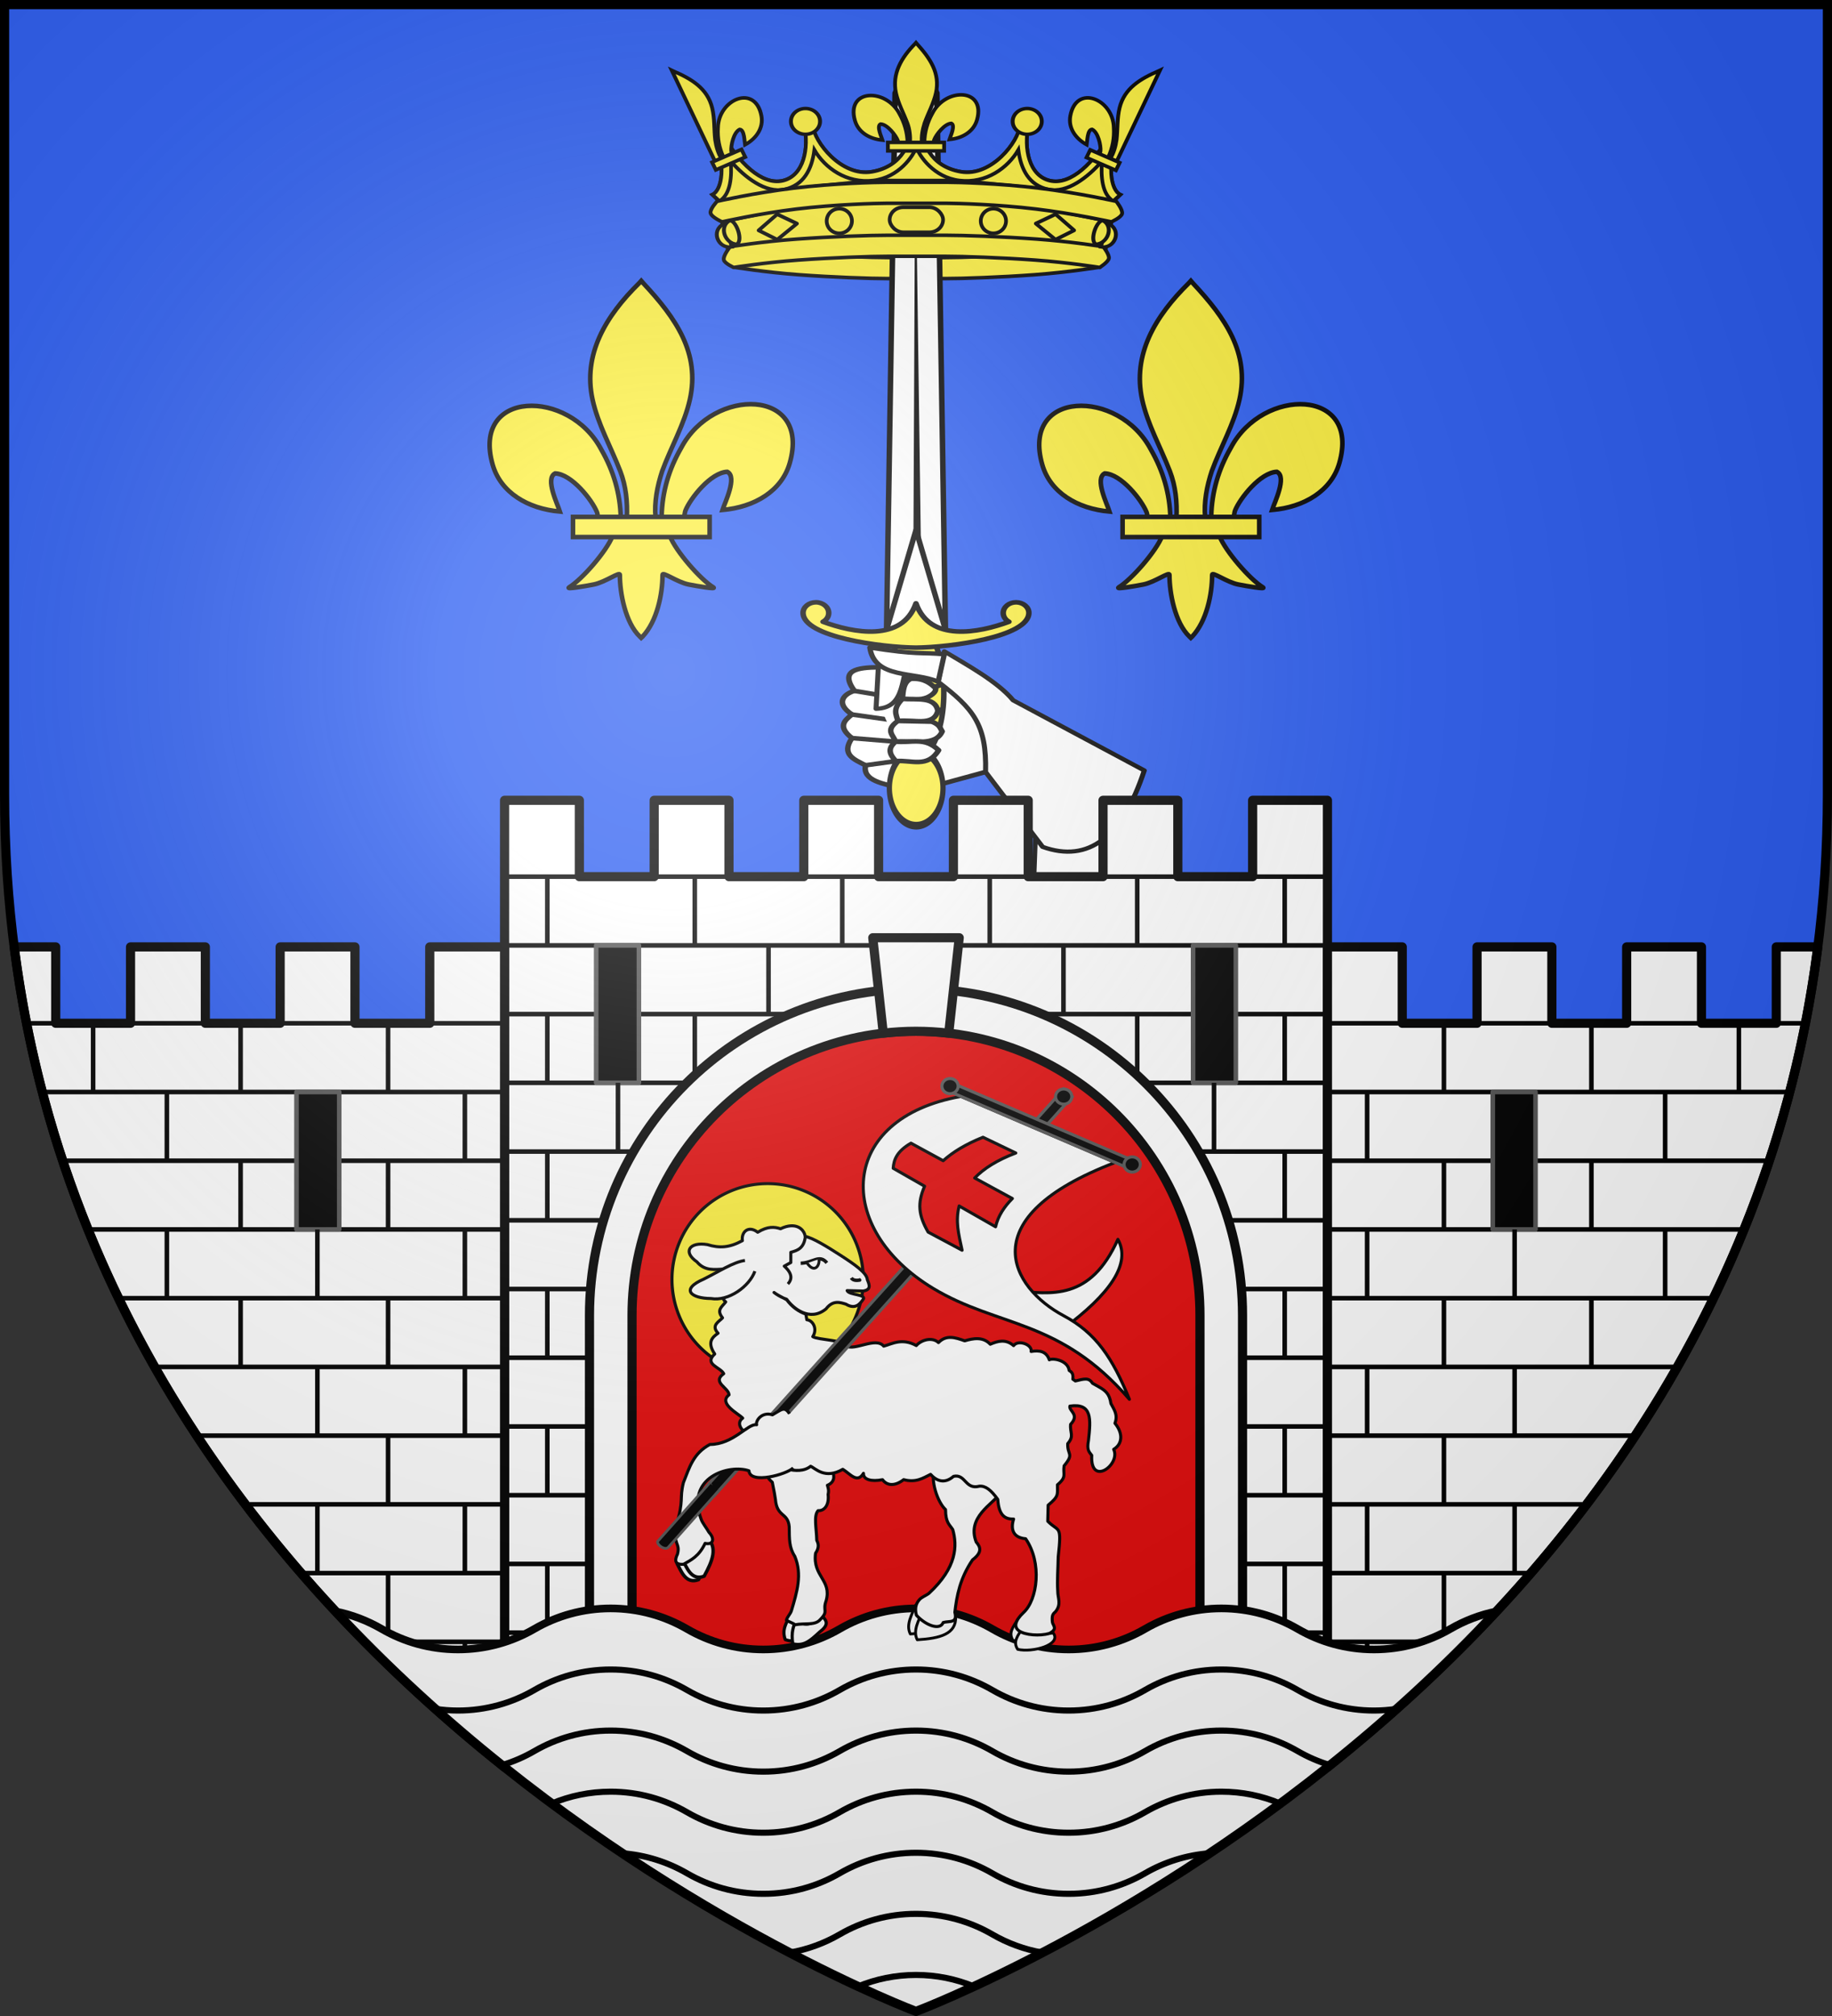 <?xml version="1.0" encoding="UTF-8" standalone="no"?>
<svg
   xmlns:dc="http://purl.org/dc/elements/1.1/"
   xmlns:cc="http://creativecommons.org/ns#"
   xmlns:rdf="http://www.w3.org/1999/02/22-rdf-syntax-ns#"
   xmlns:svg="http://www.w3.org/2000/svg"
   xmlns="http://www.w3.org/2000/svg"
   xmlns:xlink="http://www.w3.org/1999/xlink"
   xmlns:sodipodi="http://sodipodi.sourceforge.net/DTD/sodipodi-0.dtd"
   xmlns:inkscape="http://www.inkscape.org/namespaces/inkscape"
   width="600"
   height="660"
   viewBox="0 0 600 660"
   id="svg2"
   sodipodi:version="0.32"
   inkscape:version="0.46"
   sodipodi:docname="Blason_fr_ville_Saint-Jean-de-Braye-A_(Loiret).svg"
   inkscape:output_extension="org.inkscape.output.svg.inkscape"
   version="1.0">
  <rect x="0" y="0" width="600" height="660" fill="#333333" stroke="none"/>
  <sodipodi:namedview
     inkscape:window-height="977"
     inkscape:window-width="1280"
     inkscape:pageshadow="2"
     inkscape:pageopacity="0.0"
     guidetolerance="10.0"
     gridtolerance="10.0"
     objecttolerance="10.0"
     borderopacity="1.0"
     bordercolor="#666666"
     pagecolor="#ffffff"
     id="base"
     showgrid="false"
     inkscape:zoom="1.1863636"
     inkscape:cx="300"
     inkscape:cy="330"
     inkscape:window-x="-4"
     inkscape:window-y="-4"
     inkscape:current-layer="layer4"
     inkscape:object-nodes="true"
     inkscape:snap-global="true"
     inkscape:object-paths="false" />
  <defs
     id="defs4">
    <radialGradient
       id="Gradient1"
       gradientUnits="userSpaceOnUse"
       cx="-80"
       cy="-80"
       r="405">
      <stop
         style="stop-color:#fff;stop-opacity:0.31"
         offset="0"
         id="stop7" />
      <stop
         style="stop-color:#fff;stop-opacity:0.25"
         offset="0.19"
         id="stop9" />
      <stop
         style="stop-color:#6b6b6b;stop-opacity:0.125"
         offset="0.6"
         id="stop11" />
      <stop
         style="stop-color:#000;stop-opacity:0.125"
         offset="1"
         id="stop13" />
    </radialGradient>
    <clipPath
       id="shield_cut">
      <path
         id="shield"
         d="M -298.5,-298.5 L 298.5,-298.5 L 298.5,-40 C 298.5,246.31 0,358.5 0,358.5 C 0,358.5 -298.5,246.31 -298.5,-40 L -298.5,-298.5 z" />
    </clipPath>
    <g
       id="s-4-8">
      <g
         id="c-6-6">
        <path
           transform="matrix(0.951,0.309,-0.309,0.951,0,-1)"
           d="M 0,0 L 0,1 L 0.5,1 L 0,0 z"
           id="t-0-0" />
        <use
           height="540"
           width="810"
           y="0"
           x="0"
           id="use2144-7-2"
           transform="scale(-1,1)"
           xlink:href="#t-0-0" />
      </g>
      <g
         id="a-1-4">
        <use
           height="540"
           width="810"
           y="0"
           x="0"
           id="use2147-7-8"
           transform="matrix(0.309,0.951,-0.951,0.309,0,0)"
           xlink:href="#c-6-6" />
        <use
           height="540"
           width="810"
           y="0"
           x="0"
           id="use2149-7-6"
           transform="matrix(-0.809,0.588,-0.588,-0.809,0,0)"
           xlink:href="#c-6-6" />
      </g>
      <use
         height="540"
         width="810"
         y="0"
         x="0"
         id="use2151-7-5"
         transform="scale(-1,1)"
         xlink:href="#a-1-4" />
    </g>
    <g
       id="f-0">
      <rect
         id="rect1964-9"
         style="fill:#28166f"
         y="-30"
         x="-50"
         height="60"
         width="100" />
      <g
         id="g1966-0"
         style="fill:#ffffff"
         transform="translate(0,-20)">
        <path
           id="path1968-0"
           d="M -1.212,27.818 C -1.212,22.175 -2.091,20.471 -4.542,13.98 C -5.709,10.888 -5.024,7.103 -2.858,3.601 C -2.082,2.346 -1.114,1.214 0,0 C 1.114,1.214 2.082,2.346 2.858,3.601 C 5.024,7.103 5.709,10.888 4.542,13.98 C 2.091,20.471 1.212,22.175 1.212,27.818 L -1.212,27.818 z" />
        <path
           id="rwi-6"
           d="M 2.922,27.672 C 2.922,21.721 5.239,17.829 8.501,16.66 C 9.949,16.141 11.808,16.387 13.519,18.107 C 15.638,20.236 16.255,26.1 10.036,27.228 C 10.694,26.272 10.655,24.147 9.322,23.441 C 8.331,22.916 7.209,23.188 6.646,23.564 C 5.822,24.116 4.917,25.67 4.967,27.672 L 2.922,27.672 z" />
        <path
           id="path1971-1"
           d="M 1.777,30.183 C 1.79,32.191 2.795,33.518 4.516,34.257 C 4.295,34.955 3.257,36.378 1.831,36.281 C 1.55,37.787 1.282,38.632 0,40 C -1.282,38.632 -1.55,37.787 -1.831,36.281 C -3.257,36.378 -4.295,34.955 -4.516,34.257 C -2.795,33.518 -1.79,32.191 -1.777,30.183 L 1.777,30.183 z" />
        <use
           xlink:href="#rwi-6"
           height="400"
           width="800"
           y="0"
           x="0"
           id="use1973-3"
           transform="scale(-1,1)" />
        <rect
           id="rect1975-8"
           y="27.331"
           x="-7.923"
           height="3.218"
           width="15.846" />
      </g>
    </g>
    <g
       id="s-9">
      <g
         id="c-3">
        <path
           transform="matrix(0.951,0.309,-0.309,0.951,0,-1)"
           d="M 0,0 L 0,1 L 0.5,1 L 0,0 z"
           id="t-4" />
        <use
           height="540"
           width="810"
           y="0"
           x="0"
           id="use2144-4"
           transform="scale(-1,1)"
           xlink:href="#t-4" />
      </g>
      <g
         id="a-6">
        <use
           height="540"
           width="810"
           y="0"
           x="0"
           id="use2147-0"
           transform="matrix(0.309,0.951,-0.951,0.309,0,0)"
           xlink:href="#c-3" />
        <use
           height="540"
           width="810"
           y="0"
           x="0"
           id="use2149-6"
           transform="matrix(-0.809,0.588,-0.588,-0.809,0,0)"
           xlink:href="#c-3" />
      </g>
      <use
         height="540"
         width="810"
         y="0"
         x="0"
         id="use2151-6"
         transform="scale(-1,1)"
         xlink:href="#a-6" />
    </g>
    <pattern
       patternUnits="userSpaceOnUse"
       width="178.168"
       height="199.71"
       patternTransform="translate(-328.318,-112.593)"
       id="pattern4124">
      <g
         transform="matrix(0.806,0,0,0.77,264.813,86.782)"
         id="g4119">
        <path
           style="fill:#fcef3c;fill-opacity:1;stroke:#000000;stroke-width:3.807;stroke-miterlimit:4;stroke-dasharray:none;stroke-opacity:1;display:inline"
           sodipodi:nodetypes="cccccccccccccccccccccccccccccccccccccccc"
           id="path4262"
           d="M -267.374,-6.853 L -272.223,16.977 L -277.071,-6.853 L -277.071,-26.381 L -277.071,-51.594 L -302.284,-51.594 L -302.284,-37.048 L -311.982,-37.048 L -311.982,-51.594 L -326.528,-51.594 L -326.528,-61.291 L -311.982,-61.291 L -311.982,-75.837 L -302.284,-75.837 L -302.284,-61.291 L -277.071,-61.291 L -277.071,-86.504 L -291.617,-86.504 L -291.617,-96.202 L -277.071,-96.202 L -277.071,-110.748 L -267.374,-110.748 L -267.374,-96.202 L -252.828,-96.202 L -252.828,-86.504 L -267.374,-86.504 L -267.374,-61.291 L -242.161,-61.291 L -242.161,-75.837 L -232.463,-75.837 L -232.463,-61.291 L -217.917,-61.291 L -217.917,-51.594 L -232.463,-51.594 L -232.463,-37.048 L -242.161,-37.048 L -242.161,-51.594 L -267.374,-51.594 L -267.374,-26.381 L -267.374,-6.853 z"
           inkscape:tile-cx="-271.30875"
           inkscape:tile-cy="-47.720769"
           inkscape:tile-w="108.61065"
           inkscape:tile-h="127.72503"
           inkscape:tile-x0="-325.61408"
           inkscape:tile-y0="-111.58328" />
        <use
           height="658.974"
           width="601.465"
           x="0"
           y="0"
           inkscape:tiled-clone-of="#path4262"
           xlink:href="#path4262"
           id="use2607" />
        <use
           height="658.974"
           width="601.465"
           x="0"
           y="0"
           inkscape:tiled-clone-of="#path4262"
           xlink:href="#path4262"
           transform="translate(108.611,127.725)"
           id="use2613" />
      </g>
    </pattern>
    <g
       id="s-4">
      <g
         id="c-6">
        <path
           id="t-0"
           d="M 0,0 L 0,1 L 0.5,1 L 0,0 z"
           transform="matrix(0.951,0.309,-0.309,0.951,0,-1)" />
        <use
           xlink:href="#t-0"
           transform="scale(-1,1)"
           id="use2144-7"
           x="0"
           y="0"
           width="810"
           height="540" />
      </g>
      <g
         id="a-1">
        <use
           xlink:href="#c-6"
           transform="matrix(0.309,0.951,-0.951,0.309,0,0)"
           id="use2147-7"
           x="0"
           y="0"
           width="810"
           height="540" />
        <use
           xlink:href="#c-6"
           transform="matrix(-0.809,0.588,-0.588,-0.809,0,0)"
           id="use2149-7"
           x="0"
           y="0"
           width="810"
           height="540" />
      </g>
      <use
         xlink:href="#a-1"
         transform="scale(-1,1)"
         id="use2151-7"
         x="0"
         y="0"
         width="810"
         height="540" />
    </g>
    <g
       id="s">
      <g
         id="c">
        <path
           transform="matrix(0.951,0.309,-0.309,0.951,0,-1)"
           d="M 0,0 L 0,1 L 0.5,1 L 0,0 z"
           id="t" />
        <use
           height="540"
           width="810"
           y="0"
           x="0"
           id="use2144"
           transform="scale(-1,1)"
           xlink:href="#t" />
      </g>
      <g
         id="a">
        <use
           height="540"
           width="810"
           y="0"
           x="0"
           id="use2147"
           transform="matrix(0.309,0.951,-0.951,0.309,0,0)"
           xlink:href="#c" />
        <use
           height="540"
           width="810"
           y="0"
           x="0"
           id="use2149"
           transform="matrix(-0.809,0.588,-0.588,-0.809,0,0)"
           xlink:href="#c" />
      </g>
      <use
         height="540"
         width="810"
         y="0"
         x="0"
         id="use2151"
         transform="scale(-1,1)"
         xlink:href="#a" />
    </g>
    <g
       id="f">
      <rect
         width="100"
         height="60"
         x="-50"
         y="-30"
         style="fill:#28166f"
         id="rect1964" />
      <g
         transform="translate(0,-20)"
         style="fill:#ffffff"
         id="g1966">
        <path
           d="M -1.212,27.818 C -1.212,22.175 -2.091,20.471 -4.542,13.98 C -5.709,10.888 -5.024,7.103 -2.858,3.601 C -2.082,2.346 -1.114,1.214 0,0 C 1.114,1.214 2.082,2.346 2.858,3.601 C 5.024,7.103 5.709,10.888 4.542,13.98 C 2.091,20.471 1.212,22.175 1.212,27.818 L -1.212,27.818 z"
           id="path1968" />
        <path
           d="M 2.922,27.672 C 2.922,21.721 5.239,17.829 8.501,16.66 C 9.949,16.141 11.808,16.387 13.519,18.107 C 15.638,20.236 16.255,26.1 10.036,27.228 C 10.694,26.272 10.655,24.147 9.322,23.441 C 8.331,22.916 7.209,23.188 6.646,23.564 C 5.822,24.116 4.917,25.67 4.967,27.672 L 2.922,27.672 z"
           id="rwi" />
        <path
           d="M 1.777,30.183 C 1.79,32.191 2.795,33.518 4.516,34.257 C 4.295,34.955 3.257,36.378 1.831,36.281 C 1.55,37.787 1.282,38.632 0,40 C -1.282,38.632 -1.55,37.787 -1.831,36.281 C -3.257,36.378 -4.295,34.955 -4.516,34.257 C -2.795,33.518 -1.79,32.191 -1.777,30.183 L 1.777,30.183 z"
           id="path1971" />
        <use
           transform="scale(-1,1)"
           id="use1973"
           x="0"
           y="0"
           width="800"
           height="400"
           xlink:href="#rwi" />
        <rect
           width="15.846"
           height="3.218"
           x="-7.923"
           y="27.331"
           id="rect1975" />
      </g>
    </g>
    <radialGradient
       inkscape:collect="always"
       xlink:href="#Gradient1"
       id="radialGradient4890"
       gradientUnits="userSpaceOnUse"
       cx="-80"
       cy="-80"
       r="405" />
    <radialGradient
       inkscape:collect="always"
       xlink:href="#Gradient1"
       id="radialGradient4964"
       gradientUnits="userSpaceOnUse"
       cx="-80"
       cy="-80"
       r="405" />
  </defs>
  <g
     id="layer4"
     inkscape:label="Fond écu"
     inkscape:groupmode="layer"
     transform="translate(300,300)">
    <use
       xlink:href="#shield"
       id="use18"
       style="fill:#2b5df2"
       x="0"
       y="0"
       width="600"
       height="660" />
    <g
       transform="translate(-87.05,-919.159)"
       id="g3714" />
    <g
       transform="translate(-87.05,-919.159)"
       inkscape:label="Fond d'écu"
       id="layer9">
      <g
         id="g2807"
         inkscape:label="Meubles"
         transform="matrix(2,0,0,2,-732.892,-1853.188)" />
      <g
         id="g4626"
         inkscape:label="Meubles"
         transform="matrix(2,0,0,2,1696.976,-413.55)" />
      <g
         transform="matrix(2,0,0,2,-732.892,-453.188)"
         inkscape:label="Meubles"
         id="g5271" />
      <g
         transform="matrix(2,0,0,2,-732.892,-453.188)"
         inkscape:label="Reflet final"
         id="g5273" />
      <g
         transform="matrix(2,0,0,2,-732.892,-453.188)"
         inkscape:label="Contour final"
         id="g5275" />
    </g>
    <g
       transform="translate(-87.05,-919.159)"
       inkscape:label="Reflet final"
       id="layer6" />
    <g
       transform="translate(-87.05,-919.159)"
       inkscape:label="Contour final"
       id="layer5" />
    <g
       id="g6025"
       inkscape:label="Meubles"
       transform="translate(-300,-300)">
      <g
         transform="translate(-247.382,200.898)"
         id="g3714-4" />
      <g
         transform="translate(-247.382,200.898)"
         inkscape:label="Fond d'écu"
         id="layer9-9">
        <g
           id="g2807-6"
           inkscape:label="Meubles"
           transform="matrix(2,0,0,2,-732.892,-1853.188)" />
        <g
           id="g4626-3"
           inkscape:label="Meubles"
           transform="matrix(2,0,0,2,1696.976,-413.55)" />
        <g
           transform="matrix(2,0,0,2,-732.892,-453.188)"
           inkscape:label="Meubles"
           id="g5271-7" />
        <g
           transform="matrix(2,0,0,2,-732.892,-453.188)"
           inkscape:label="Reflet final"
           id="g5273-8" />
        <g
           transform="matrix(2,0,0,2,-732.892,-453.188)"
           inkscape:label="Contour final"
           id="g5275-8" />
      </g>
      <g
         transform="translate(-247.382,200.898)"
         inkscape:label="Reflet final"
         id="layer6-2" />
      <g
         transform="translate(-247.382,200.898)"
         inkscape:label="Contour final"
         id="layer5-9" />
      <g
         transform="translate(890.629,188.607)"
         inkscape:label="Meubles"
         id="g26149" />
      <g
         transform="translate(2105.563,908.426)"
         inkscape:label="Meubles"
         id="g26153" />
      <g
         id="g26155"
         inkscape:label="Meubles"
         transform="translate(1520.792,892.423)" />
      <g
         id="g4945"
         inkscape:label="Calque 1"
         transform="translate(895.317,580.155)" />
      <g
         transform="translate(590.318,631.997)"
         id="layer1-9"
         inkscape:label="Calque 1">
        <g
           transform="matrix(0.501,0,0,0.501,19.979,-42.364)"
           inkscape:label="Calque 1"
           id="g5327" />
      </g>
    </g>
  </g>
  <g
     id="layer3"
     inkscape:label="Meubles"
     inkscape:groupmode="layer"
     transform="translate(300,300)">
    <g
       id="g8002">
      <path
         sodipodi:nodetypes="ccccc"
         transform="translate(-300,-300)"
         id="path3166"
         d="M 357.805,254.172 C 371.702,263.175 378.026,281.267 387.904,295.093 L 338.19,299.489 L 339.543,263.641 L 357.805,254.172 z"
         style="opacity:1;fill:#ffffff;fill-opacity:1;fill-rule:nonzero;stroke:#000000;stroke-width:1.5;stroke-linecap:butt;stroke-linejoin:round;stroke-miterlimit:4;stroke-dasharray:none;stroke-opacity:1" />
    </g>
    <g
       id="g7993"
       transform="translate(-184.698,8)">
      <path
         sodipodi:nodetypes="ccscscc"
         id="path1876"
         style="fill:#fcef3c;fill-opacity:1;fill-rule:evenodd;stroke:#000000;stroke-width:1.5;stroke-linecap:butt;stroke-linejoin:miter;stroke-miterlimit:4;stroke-dasharray:none;stroke-opacity:1;display:inline"
         d="M 101.39,-139.041 C 101.59,-146.971 103.748,-154.342 107.766,-161.327 C 118.286,-181.446 150.418,-180.966 143.335,-156.359 C 140.725,-147.291 131.858,-141.962 121.325,-141.048 C 122.085,-143.437 126.267,-151.883 122.891,-153.536 C 117.493,-153.35 110.79,-144.87 109.178,-140.825 C 108.946,-140.245 109.011,-139.574 108.751,-139.003" />
      <path
         sodipodi:nodetypes="ccscscc"
         id="path1902"
         style="fill:#fcef3c;fill-opacity:1;fill-rule:evenodd;stroke:#000000;stroke-width:1.5;stroke-linecap:butt;stroke-linejoin:miter;stroke-miterlimit:4;stroke-dasharray:none;stroke-opacity:1"
         d="M 88.008,-138.516 C 87.808,-146.447 85.65,-153.817 81.631,-160.802 C 71.112,-180.922 38.98,-180.442 46.063,-155.834 C 48.673,-146.767 57.54,-141.438 68.073,-140.524 C 67.313,-142.913 63.131,-151.359 66.507,-153.012 C 71.905,-152.826 78.607,-144.345 80.219,-140.301 C 80.452,-139.72 80.387,-139.049 80.647,-138.478" />
      <path
         sodipodi:nodetypes="csccccsccc"
         id="path3734"
         style="fill:#fcef3c;fill-opacity:1;fill-rule:nonzero;stroke:#000000;stroke-width:1.5;stroke-linecap:butt;stroke-linejoin:miter;stroke-miterlimit:4;stroke-dasharray:none;stroke-opacity:1"
         d="M 94.077,-215.349 C 82.994,-204.488 75.553,-191.93 78.761,-177.201 C 80.53,-169.075 84.821,-161.549 87.847,-153.721 C 89.739,-148.809 90.222,-143.679 89.998,-138.517 L 99.401,-138.517 C 98.951,-143.717 99.937,-148.756 101.553,-153.721 C 104.435,-161.598 108.822,-169.069 110.639,-177.201 C 114.036,-192.404 106.062,-203.871 95.371,-215.301 L 94.717,-216.058 L 94.077,-215.349 z" />
      <path
         sodipodi:nodetypes="cssscccssscc"
         id="path6395"
         style="fill:#fcef3c;fill-opacity:1;fill-rule:evenodd;stroke:#000000;stroke-width:1.5;stroke-linecap:butt;stroke-linejoin:miter;stroke-miterlimit:4;stroke-dasharray:none;stroke-opacity:1"
         d="M 85.308,-132.497 C 83.342,-127.488 75.327,-118.315 71.069,-115.701 C 69.965,-115.022 76.348,-116.091 79.205,-116.661 C 82.953,-117.407 87.824,-121.038 87.71,-119.757 C 87.7,-113.889 89.514,-104.099 94.244,-99.601 L 94.692,-99.167 L 95.155,-99.601 C 99.883,-104.614 101.665,-113.43 101.689,-119.757 C 101.575,-121.038 106.446,-117.407 110.194,-116.661 C 113.052,-116.091 119.434,-115.022 118.33,-115.701 C 114.073,-118.315 106.062,-127.488 104.096,-132.497 L 85.308,-132.497 z" />
      <rect
         id="rect4623"
         style="fill:#fcef3c;fill-opacity:1;stroke:#000000;stroke-width:1.5;stroke-miterlimit:4;stroke-dasharray:none;stroke-opacity:1"
         y="-138.771"
         x="72.355"
         height="6.592"
         width="44.759" />
    </g>
    <path
       sodipodi:nodetypes="ccccc"
       id="path7417"
       d="M -59.688,-212.516 L 60.172,-212.516 L 59.018,-223.497 L -58.533,-223.497 L -59.688,-212.516 z"
       style="fill:#fcef3c;fill-opacity:1;stroke:#000000;stroke-width:1.209;stroke-linecap:round;stroke-linejoin:round;stroke-miterlimit:4;stroke-dasharray:none;stroke-opacity:1" />
    <g
       id="g7419"
       transform="matrix(0.481,0,0,0.455,-8.996,-264.338)"
       style="stroke-width:2.584">
      <path
         d="M -8.0629947e-15,122.07 C -12.941,122.07 -37.617,121.113 -60.859,119.326 C -84.314,117.523 -105.398,113.838 -105.398,113.838 C -105.398,113.838 -110.32,107.353 -109.602,104.293 C -109.008,101.756 -102.996,98.925 -102.996,98.925 C -102.996,98.925 -82.416,102.492 -59.781,104.232 C -36.93,105.99 -12.25,106.941 -9.5756732e-16,106.941 L 38.415,106.941 C 50.256,106.941 75.543,105.99 98.194,104.232 C 120.647,102.492 141.411,98.925 141.411,98.925 C 141.411,98.925 147.084,102.742 147.534,105.427 C 147.989,108.164 143.811,113.838 143.811,113.838 C 143.811,113.838 122.542,117.521 99.272,119.326 C 76.204,121.115 50.973,122.07 38.415,122.07 L -8.0629947e-15,122.07 z"
         style="fill:#fcef3c;stroke:#000000;stroke-width:2.584;stroke-linecap:butt;stroke-linejoin:miter;stroke-miterlimit:4;stroke-dasharray:none;stroke-opacity:1"
         id="path7421" />
    </g>
    <g
       id="g3141"
       transform="matrix(1.2,0,0,1,279.757,0.676)">
      <path
         sodipodi:nodetypes="cccccccccccc"
         transform="translate(-300,-300)"
         id="path4672"
         d="M 62.839,257.43 C 58.067,255.886 52.218,255.033 53.094,249.869 C 50.024,247.951 46.32,246.395 49.397,240.964 C 45.388,237.214 47.327,235.205 49.397,233.235 C 44.582,229.399 47.385,226.387 50.069,225.506 C 45.955,218.725 50.733,217.828 56.79,217.777 L 62.167,214.417 L 73.088,217.609 L 83.435,229.601 C 87.423,235.551 88.844,242.767 85.857,252.053 L 67.879,257.934 L 62.839,257.43 z"
         style="opacity:1;fill:#ffffff;fill-opacity:1;fill-rule:nonzero;stroke:#000000;stroke-width:1.5;stroke-linecap:butt;stroke-linejoin:round;stroke-miterlimit:4;stroke-dasharray:none;stroke-opacity:1" />
      <path
         sodipodi:nodetypes="cc"
         transform="translate(-300,-300)"
         id="path4674"
         d="M 50.069,225.506 L 63.165,228.138"
         style="opacity:1;fill:none;fill-opacity:1;fill-rule:nonzero;stroke:#000000;stroke-width:1.5;stroke-linecap:butt;stroke-linejoin:round;stroke-miterlimit:4;stroke-dasharray:none;stroke-opacity:1" />
      <path
         transform="translate(-300,-300)"
         id="path4676"
         d="M 49.397,233.235 L 61.914,235.358"
         style="opacity:1;fill:none;fill-opacity:1;fill-rule:nonzero;stroke:#000000;stroke-width:1.5;stroke-linecap:butt;stroke-linejoin:round;stroke-miterlimit:4;stroke-dasharray:none;stroke-opacity:1" />
      <path
         transform="translate(-300,-300)"
         id="path4678"
         d="M 49.397,240.964 L 61.288,242.124"
         style="opacity:1;fill:none;fill-opacity:1;fill-rule:nonzero;stroke:#000000;stroke-width:1.5;stroke-linecap:butt;stroke-linejoin:round;stroke-miterlimit:4;stroke-dasharray:none;stroke-opacity:1" />
      <g
         transform="translate(-861.152,-519.417)"
         id="g3144">
        <path
           id="path3118"
           style="fill:#ffffff;fill-opacity:1;fill-rule:nonzero;stroke:#000000;stroke-width:1.5;stroke-miterlimit:4;stroke-opacity:1"
           d="M 619.985,424.941 L 636.058,424.941 L 633.73,249.197 L 628.022,234.252 L 622.314,249.197 L 619.985,424.941 z"
           sodipodi:nodetypes="cccccc" />
        <path
           id="path3120"
           style="fill:#000000;fill-opacity:1;fill-rule:evenodd;stroke:none;stroke-width:4;stroke-linecap:butt;stroke-linejoin:miter;stroke-miterlimit:4;stroke-dasharray:none;stroke-opacity:1"
           d="M 627.242,415.589 L 627.823,263.152 L 629.571,415.589 L 627.242,415.589 z"
           sodipodi:nodetypes="cccc" />
        <path
           sodipodi:nodetypes="cccc"
           id="path3122"
           d="M 619.985,424.941 L 628.022,392.252 L 636.058,424.941 L 619.985,424.941 z"
           style="fill:#ffffff;fill-opacity:1;stroke:#000000;stroke-width:1.5;stroke-linecap:butt;stroke-linejoin:round;stroke-miterlimit:4;stroke-dasharray:none;stroke-opacity:1" />
        <path
           transform="matrix(0.8,0,0,0.8,886.457,291.428)"
           d="M -313.554,192.422 A 9.49,26.887 0 1 1 -332.533,192.422 A 9.49,26.887 0 1 1 -313.554,192.422 z"
           sodipodi:ry="26.887358"
           sodipodi:rx="9.4896555"
           sodipodi:cy="192.42152"
           sodipodi:cx="-323.04367"
           id="path3124"
           style="fill:#fcef3c;fill-opacity:1;stroke:#000000;stroke-width:1.875;stroke-linecap:butt;stroke-linejoin:round;stroke-miterlimit:4;stroke-dasharray:none;stroke-opacity:1"
           sodipodi:type="arc" />
        <path
           transform="matrix(0.949,0,0,1.682,919.819,69.633)"
           d="M -299.715,242.045 A 7.71,7.315 0 1 1 -315.136,242.045 A 7.71,7.315 0 1 1 -299.715,242.045 z"
           sodipodi:ry="7.3149428"
           sodipodi:rx="7.7103448"
           sodipodi:cy="242.04453"
           sodipodi:cx="-307.42529"
           id="path3126"
           style="fill:#fcef3c;fill-opacity:1;stroke:#000000;stroke-width:1.502;stroke-linecap:butt;stroke-linejoin:round;stroke-miterlimit:4;stroke-dasharray:none;stroke-opacity:1"
           sodipodi:type="arc" />
        <path
           style="fill:#fcef3c;fill-opacity:1;stroke:#000000;stroke-width:1.5;stroke-linecap:butt;stroke-linejoin:round;stroke-miterlimit:4;stroke-dasharray:none;stroke-opacity:1"
           d="M 540.562,177.312 C 538.63,177.312 537.038,178.888 537.062,180.812 C 537.163,188.67 558.445,192.047 567.875,192.156 C 577.305,192.047 598.587,188.67 598.688,180.812 C 598.712,178.888 597.12,177.312 595.188,177.312 C 593.256,177.312 591.688,178.881 591.688,180.812 C 591.688,182.03 592.307,183.06 593.25,183.688 C 585.087,187.317 571.656,190.499 567.875,177.656 C 564.094,190.499 550.663,187.317 542.5,183.688 C 543.443,183.06 544.062,182.03 544.062,180.812 C 544.062,178.881 542.494,177.312 540.562,177.312 z"
           transform="translate(60.139,238.61)"
           id="path3128" />
        <path
           style="opacity:1;fill:none;fill-opacity:1;stroke:#000000;stroke-width:1.5;stroke-linecap:butt;stroke-linejoin:round;stroke-miterlimit:4;stroke-dasharray:none;stroke-opacity:1"
           d="M 620.889,442.218 C 620.889,442.218 624.977,441.694 626.446,440.892 C 628.099,439.989 628.653,437.675 630.301,436.762 C 631.48,436.108 634.24,435.026 634.24,435.026"
           id="path3138"
           sodipodi:nodetypes="csss" />
        <use
           x="0"
           y="0"
           xlink:href="#path3138"
           id="use3140"
           transform="matrix(1.05,0,0,1.05,-30.878,-13.931)"
           width="58.753"
           height="250.941" />
        <use
           x="0"
           y="0"
           xlink:href="#use3140"
           id="use3142"
           transform="translate(0.5,8)"
           width="58.753"
           height="250.941" />
      </g>
      <path
         transform="translate(-300,-300)"
         id="path4680"
         d="M 53.094,249.869 L 61.402,248.492"
         style="opacity:1;fill:none;fill-opacity:1;fill-rule:nonzero;stroke:#000000;stroke-width:1.5;stroke-linecap:butt;stroke-linejoin:round;stroke-miterlimit:4;stroke-dasharray:none;stroke-opacity:1" />
      <path
         transform="translate(-300,-300)"
         id="path3139"
         d="M 56.79,217.777 L 65.439,221.6 L 61.288,242.124 L 56.797,229.787 L 56.79,217.777 z"
         style="opacity:1;fill:#ffffff;fill-opacity:1;fill-rule:nonzero;stroke:none;stroke-width:1.5;stroke-linecap:butt;stroke-linejoin:round;stroke-miterlimit:4;stroke-dasharray:none;stroke-opacity:1" />
      <path
         sodipodi:nodetypes="cccccc"
         transform="translate(-300,-300)"
         id="path4684"
         d="M 57.82,217.791 L 65.439,221.6 C 63.488,222.587 63.351,225.387 63.165,228.138 C 66.118,228.224 67.866,228.609 69.964,227.626 C 71.47,226.78 72.368,225.684 72.238,224.691 C 69.911,221.865 67.769,221.452 65.666,221.543"
         style="opacity:1;fill:#ffffff;fill-opacity:1;fill-rule:nonzero;stroke:#000000;stroke-width:1.5;stroke-linecap:butt;stroke-linejoin:round;stroke-miterlimit:4;stroke-dasharray:none;stroke-opacity:1" />
      <path
         sodipodi:nodetypes="cccc"
         id="path4682"
         d="M -243.207,-86.799 L -244.033,-68.637 C -235.469,-68.902 -237.599,-79.861 -234.47,-85.56 L -243.207,-86.799 z"
         style="opacity:1;fill:#ffffff;fill-opacity:1;fill-rule:nonzero;stroke:#000000;stroke-width:1.369;stroke-linecap:butt;stroke-linejoin:round;stroke-miterlimit:4;stroke-dasharray:none;stroke-opacity:1" />
      <path
         sodipodi:nodetypes="ccccccc"
         transform="translate(-300,-300)"
         id="path4692"
         d="M 85.857,252.053 L 101.427,276.577 C 113.992,281.964 123.177,273.361 129.172,251.562 L 93.39,228.593 C 89.187,222.513 80.84,217.064 74.6,212.569 L 72.92,222.532 C 82.361,231.24 86.211,236.363 85.857,252.053 z"
         style="opacity:1;fill:#ffffff;fill-opacity:1;fill-rule:nonzero;stroke:#000000;stroke-width:1.369;stroke-linecap:butt;stroke-linejoin:round;stroke-miterlimit:4;stroke-dasharray:none;stroke-opacity:1" />
      <path
         sodipodi:nodetypes="cccc"
         transform="translate(-300,-300)"
         id="path4686"
         d="M 61.914,235.358 C 61.522,233.275 60.335,231.51 63.165,228.138 C 66.986,228.49 72.079,227.251 72.829,232.04 C 71.728,237.315 65.848,234.738 61.914,235.358 z"
         style="opacity:1;fill:#ffffff;fill-opacity:1;fill-rule:nonzero;stroke:#000000;stroke-width:1.5;stroke-linecap:butt;stroke-linejoin:round;stroke-miterlimit:4;stroke-dasharray:none;stroke-opacity:1" />
      <path
         sodipodi:nodetypes="ccccc"
         transform="translate(-300,-300)"
         id="path4688"
         d="M 61.288,242.124 C 60.781,240.048 58.269,238.473 61.914,235.358 L 71.181,235.586 C 73.478,236.647 73.404,237.708 74.024,238.77 C 72.225,243.731 65.971,241.693 61.288,242.124 z"
         style="opacity:1;fill:#ffffff;fill-opacity:1;fill-rule:nonzero;stroke:#000000;stroke-width:1.5;stroke-linecap:butt;stroke-linejoin:round;stroke-miterlimit:4;stroke-dasharray:none;stroke-opacity:1" />
      <path
         sodipodi:nodetypes="cccc"
         transform="translate(-300,-300)"
         id="path4690"
         d="M 61.402,248.492 C 58.827,245.382 59.847,243.671 61.288,242.124 C 65.673,242.637 69.235,240.5 73.043,244.939 C 70.02,250.857 65.647,248.073 61.402,248.492 z"
         style="opacity:1;fill:#ffffff;fill-opacity:1;fill-rule:nonzero;stroke:#000000;stroke-width:1.5;stroke-linecap:butt;stroke-linejoin:round;stroke-miterlimit:4;stroke-dasharray:none;stroke-opacity:1" />
      <path
         sodipodi:nodetypes="cccc"
         id="path4670"
         d="M -227.08,-77.468 L -225.4,-86.494 C -232.105,-87.207 -232.391,-86.172 -245.73,-88.69 C -244.484,-78.287 -233.511,-80.922 -227.08,-77.468 z"
         style="opacity:1;fill:#ffffff;fill-opacity:1;fill-rule:nonzero;stroke:#000000;stroke-width:1.436;stroke-linecap:butt;stroke-linejoin:round;stroke-miterlimit:4;stroke-dasharray:none;stroke-opacity:1" />
    </g>
    <g
       id="g7843"
       transform="matrix(0.8,0,0,0.8,225.998,-861.993)">
      <path
         sodipodi:nodetypes="cccccccc"
         id="path7423"
         d="M -361.94,793.285 L -361.94,793.285 L -358.634,808.695 L -282.192,799.962 L -205.751,808.695 L -202.439,793.285 L -283.778,776.991 L -361.94,793.285 z"
         style="fill:#fcef3c;fill-opacity:1;stroke:#000000;stroke-width:1.5;stroke-linecap:round;stroke-linejoin:round;stroke-miterlimit:4;stroke-dasharray:none;stroke-opacity:1" />
      <g
         style="stroke-width:2.539"
         transform="matrix(0.613,0,0,-0.569,-293.975,729.31)"
         id="g7425">
        <path
           id="path7427"
           style="fill:#fcef3c;stroke:#000000;stroke-width:2.539;stroke-linecap:butt;stroke-linejoin:miter;stroke-miterlimit:4;stroke-dasharray:none;stroke-opacity:1"
           d="M -1.7152946e-14,-122.07 C -12.941,-122.07 -37.617,-123.027 -60.859,-124.814 C -84.314,-126.617 -105.398,-130.302 -105.398,-130.302 C -105.398,-130.302 -110.32,-136.787 -109.602,-139.847 C -109.008,-142.384 -102.996,-145.215 -102.996,-145.215 C -102.996,-145.215 -82.416,-141.648 -59.781,-139.908 C -36.93,-138.15 -12.25,-137.199 -1.0047518e-14,-137.199 L 38.415,-137.199 C 50.256,-137.199 75.543,-138.15 98.194,-139.908 C 120.647,-141.648 141.411,-145.215 141.411,-145.215 C 141.411,-145.215 147.084,-141.398 147.534,-138.713 C 147.989,-135.976 143.811,-130.302 143.811,-130.302 C 143.811,-130.302 122.542,-126.619 99.272,-124.814 C 76.204,-123.025 50.973,-122.07 38.415,-122.07 L -1.7152946e-14,-122.07 z" />
      </g>
      <path
         style="fill:#fcef3c;fill-rule:evenodd;stroke:#000000;stroke-width:1.5;stroke-linecap:butt;stroke-linejoin:miter;stroke-miterlimit:4;stroke-dasharray:none;stroke-opacity:1"
         d="M -282.327,751.463 C -283.029,751.471 -283.739,751.882 -283.763,752.666 C -284.41,760.429 -287.835,770.589 -300.549,772.78 C -313.159,774.954 -324.277,760.372 -324.748,753.802 C -324.741,752.822 -325.597,752.441 -326.462,752.483 C -327.441,752.531 -328.436,753.121 -328.194,753.991 C -326.313,762.961 -328.282,774.386 -337.012,776.428 C -345.705,778.461 -355.203,768.918 -361.974,757.023 C -362.601,754.774 -366.211,755.655 -365.52,757.305 C -360.003,769.673 -361.867,780.319 -365.841,782.154 L -362.937,785.024 L -336.369,780.025 L -300.007,776.377 L -264.69,776.377 L -228.334,780.025 L -201.766,785.024 L -198.856,782.154 C -202.83,780.319 -204.701,769.673 -199.184,757.305 C -198.493,755.655 -202.103,754.774 -202.73,757.023 C -209.501,768.918 -218.992,778.461 -227.685,776.428 C -236.415,774.386 -238.391,762.961 -236.51,753.991 C -236.054,752.354 -239.964,751.71 -239.949,753.802 C -240.42,760.372 -251.545,774.954 -264.155,772.78 C -276.869,770.589 -280.287,760.429 -280.935,752.666 C -280.929,751.85 -281.624,751.455 -282.327,751.463 z"
         id="path7887"
         sodipodi:nodetypes="ccscscsccccccccccccsccscc" />
      <path
         sodipodi:nodetypes="ccscscscccccscscscscccccsccscc"
         id="path7889"
         d="M -282.327,751.463 C -283.029,751.471 -283.739,751.882 -283.763,752.666 C -284.41,760.429 -287.835,770.589 -300.549,772.78 C -313.159,774.954 -324.277,760.372 -324.748,753.802 C -324.741,752.822 -325.597,752.441 -326.462,752.483 C -327.441,752.531 -328.436,753.121 -328.194,753.991 C -326.313,762.961 -328.282,774.386 -337.012,776.428 C -345.705,778.461 -355.203,768.918 -361.974,757.023 C -362.601,754.774 -366.211,755.655 -365.52,757.305 C -360.003,769.673 -361.867,780.319 -365.841,782.154 L -362.937,784.804 C -358.32,781.917 -357.894,774.773 -358.314,768.474 C -352.666,774.98 -344.077,781.692 -336.369,780.025 C -328.561,778.337 -325.152,771.954 -324.106,763.835 C -319.803,771.194 -310.935,777.666 -300.007,776.377 C -289.508,775.139 -283.477,766.217 -282.352,762.643 C -281.226,766.217 -275.189,775.139 -264.69,776.377 C -253.762,777.666 -244.901,771.194 -240.598,763.835 C -239.551,771.954 -236.143,778.337 -228.334,780.025 C -220.627,781.692 -212.038,774.98 -206.389,768.474 C -206.809,774.773 -206.384,781.917 -201.766,784.804 L -198.856,782.154 C -202.83,780.319 -204.701,769.673 -199.184,757.305 C -198.493,755.655 -202.103,754.774 -202.73,757.023 C -209.501,768.918 -218.992,778.461 -227.685,776.428 C -236.415,774.386 -238.391,762.961 -236.51,753.991 C -236.054,752.354 -239.964,751.71 -239.949,753.802 C -240.42,760.372 -251.545,774.954 -264.155,772.78 C -276.869,770.589 -280.287,760.429 -280.935,752.666 C -280.929,751.85 -281.624,751.455 -282.327,751.463 z"
         style="fill:#fcef3c;fill-rule:evenodd;stroke:#000000;stroke-width:1.5;stroke-linecap:butt;stroke-linejoin:miter;stroke-miterlimit:4;stroke-dasharray:none;stroke-opacity:1" />
      <path
         transform="matrix(0.202,0,0,0.178,-877.018,504.686)"
         d="M 3198.051,1390.381 A 29.463,29.463 0 1 1 3139.126,1390.381 A 29.463,29.463 0 1 1 3198.051,1390.381 z"
         sodipodi:ry="29.462782"
         sodipodi:rx="29.462782"
         sodipodi:cy="1390.3806"
         sodipodi:cx="3168.5884"
         id="path7435"
         style="fill:#fcef3c;fill-opacity:1;fill-rule:evenodd;stroke:#000000;stroke-width:7.91;stroke-linecap:round;stroke-linejoin:round;marker:none;marker-start:none;marker-mid:none;marker-end:none;stroke-miterlimit:4;stroke-dasharray:none;stroke-dashoffset:0;stroke-opacity:1;visibility:visible;display:inline;overflow:visible;enable-background:accumulate"
         sodipodi:type="arc" />
      <path
         sodipodi:type="arc"
         style="fill:#fcef3c;fill-opacity:1;fill-rule:evenodd;stroke:#000000;stroke-width:7.91;stroke-linecap:round;stroke-linejoin:round;marker:none;marker-start:none;marker-mid:none;marker-end:none;stroke-miterlimit:4;stroke-dasharray:none;stroke-dashoffset:0;stroke-opacity:1;visibility:visible;display:inline;overflow:visible;enable-background:accumulate"
         id="path7437"
         sodipodi:cx="3168.5884"
         sodipodi:cy="1390.3806"
         sodipodi:rx="29.462782"
         sodipodi:ry="29.462782"
         d="M 3198.051,1390.381 A 29.463,29.463 0 1 1 3139.126,1390.381 A 29.463,29.463 0 1 1 3198.051,1390.381 z"
         transform="matrix(-0.202,0,0,0.178,312.315,504.686)" />
      <g
         style="stroke-width:2.539"
         id="g7455"
         transform="matrix(0.613,0,0,-0.569,-294.783,707.633)">
        <path
           d="M 7.2164497e-16,-122.07 C -7.25,-122.07 -34.908,-122.81 -61.52,-126.258 C -88.133,-129.707 -112.844,-135.791 -112.844,-135.791 C -112.844,-135.791 -117.707,-141.398 -117.146,-144.193 C -116.546,-147.181 -109.469,-150.523 -109.469,-150.523 C -109.469,-150.523 -85.328,-144.599 -59.711,-141.279 C -34.094,-137.959 -6.189,-137.164 2.2037927e-14,-137.164 L 40.989,-137.164 C 46.95,-137.164 74.354,-137.957 100.038,-141.279 C 125.721,-144.601 150.528,-150.523 150.528,-150.523 C 150.528,-150.523 157.002,-147.451 157.653,-144.711 C 158.329,-141.863 153.797,-135.791 153.797,-135.791 C 153.797,-135.791 128.499,-129.705 101.848,-126.258 C 75.196,-122.81 48.045,-122.07 40.989,-122.07 L 7.2164497e-16,-122.07 z"
           style="fill:#fcef3c;stroke:#000000;stroke-width:2.539;stroke-linecap:butt;stroke-linejoin:miter;stroke-miterlimit:4;stroke-dasharray:none;stroke-opacity:1"
           id="path7457" />
      </g>
      <path
         transform="matrix(0.224,0,0,0.219,-648.025,638.079)"
         d="M 1796.348,707.071 A 23.066,23.066 0 1 1 1750.216,707.071 A 23.066,23.066 0 1 1 1796.348,707.071 z"
         sodipodi:ry="23.065676"
         sodipodi:rx="23.065676"
         sodipodi:cy="707.07074"
         sodipodi:cx="1773.2821"
         id="path7459"
         style="fill:#fcef3c;fill-opacity:1;fill-rule:evenodd;stroke:#000000;stroke-width:6.772;stroke-linecap:round;stroke-linejoin:round;marker:none;marker-start:none;marker-mid:none;marker-end:none;stroke-miterlimit:4;stroke-dasharray:none;stroke-dashoffset:0;stroke-opacity:1;visibility:visible;display:inline;overflow:visible;enable-background:accumulate"
         sodipodi:type="arc" />
      <path
         sodipodi:type="arc"
         style="fill:#fcef3c;fill-opacity:1;fill-rule:evenodd;stroke:#000000;stroke-width:6.772;stroke-linecap:round;stroke-linejoin:round;marker:none;marker-start:none;marker-mid:none;marker-end:none;stroke-miterlimit:4;stroke-dasharray:none;stroke-dashoffset:0;stroke-opacity:1;visibility:visible;display:inline;overflow:visible;enable-background:accumulate"
         id="path7461"
         sodipodi:cx="1773.2821"
         sodipodi:cy="707.07074"
         sodipodi:rx="23.065676"
         sodipodi:ry="23.065676"
         d="M 1796.348,707.071 A 23.066,23.066 0 1 1 1750.216,707.071 A 23.066,23.066 0 1 1 1796.348,707.071 z"
         transform="matrix(-0.224,0,0,0.219,83.322,638.079)" />
      <rect
         style="fill:#fcef3c;fill-opacity:1;fill-rule:nonzero;stroke:#000000;stroke-width:1.5;stroke-linecap:butt;stroke-linejoin:miter;marker:none;marker-start:none;marker-mid:none;marker-end:none;stroke-miterlimit:4;stroke-dasharray:none;stroke-dashoffset:0;stroke-opacity:1;visibility:visible;display:inline;overflow:visible;enable-background:accumulate"
         id="rect7463"
         width="21.876"
         height="10.258"
         x="-293.29"
         y="787.298"
         ry="5.129"
         rx="5.594" />
      <g
         id="g7465"
         transform="matrix(-0.186,5.2242365e-2,5.9367181e-2,0.164,-16.28,575.554)"
         style="fill:#fcef3c;stroke:#000000;stroke-width:8.187;stroke-miterlimit:4;stroke-dasharray:none;stroke-opacity:1">
        <path
           sodipodi:nodetypes="ccc"
           style="opacity:1;fill:#fcef3c;fill-opacity:1;fill-rule:nonzero;stroke:#000000;stroke-width:8.187;stroke-linecap:butt;stroke-linejoin:miter;marker:none;marker-start:none;marker-mid:none;marker-end:none;stroke-miterlimit:4;stroke-dasharray:none;stroke-dashoffset:0;stroke-opacity:1;visibility:visible;display:inline;overflow:visible;enable-background:accumulate"
           d="M 2069.719,730.781 C 2100.154,726.589 2099.919,679.794 2069.719,673.781 C 2068.398,692.464 2068.595,713.027 2069.719,730.781 z"
           id="path7467" />
      </g>
      <g
         id="g7469"
         transform="matrix(-0.189,4.4485697e-2,5.0552659e-2,0.166,-6.837,589.988)"
         style="fill:#fcef3c;stroke:#000000;stroke-width:8.187;stroke-miterlimit:4;stroke-dasharray:none;stroke-opacity:1">
        <path
           style="fill:#fcef3c;fill-opacity:1;fill-rule:evenodd;stroke:#000000;stroke-width:8.187;stroke-linecap:round;stroke-linejoin:round;marker:none;marker-start:none;marker-mid:none;marker-end:none;stroke-miterlimit:4;stroke-dasharray:none;stroke-dashoffset:0;stroke-opacity:1;visibility:visible;display:inline;overflow:visible;enable-background:accumulate"
           d="M 2042.955,674.401 C 2068.108,682.181 2066.513,724.064 2042.955,732.38 C 2026.609,728.908 2028.888,674.661 2042.955,674.401 z"
           id="path7471"
           sodipodi:nodetypes="ccc" />
      </g>
      <g
         transform="matrix(0.186,5.2242365e-2,-5.9367181e-2,0.164,-548.424,575.554)"
         id="g7473"
         style="fill:#fcef3c;stroke:#000000;stroke-width:8.187;stroke-miterlimit:4;stroke-dasharray:none;stroke-opacity:1">
        <path
           sodipodi:nodetypes="ccc"
           id="path7475"
           d="M 2069.719,730.781 C 2100.154,726.589 2099.919,679.794 2069.719,673.781 C 2070.177,692.36 2068.011,713.32 2069.719,730.781 z"
           style="opacity:1;fill:#fcef3c;fill-opacity:1;fill-rule:nonzero;stroke:#000000;stroke-width:8.187;stroke-linecap:butt;stroke-linejoin:miter;marker:none;marker-start:none;marker-mid:none;marker-end:none;stroke-miterlimit:4;stroke-dasharray:none;stroke-dashoffset:0;stroke-opacity:1;visibility:visible;display:inline;overflow:visible;enable-background:accumulate" />
      </g>
      <g
         transform="matrix(0.189,4.4485697e-2,-5.0552659e-2,0.166,-557.867,589.988)"
         id="g7477"
         style="fill:#fcef3c;stroke:#000000;stroke-width:8.187;stroke-miterlimit:4;stroke-dasharray:none;stroke-opacity:1">
        <path
           sodipodi:nodetypes="ccc"
           id="path7479"
           d="M 2042.955,674.401 C 2068.108,682.181 2066.513,724.064 2042.955,732.38 C 2026.609,728.908 2028.888,674.661 2042.955,674.401 z"
           style="fill:#fcef3c;fill-opacity:1;fill-rule:evenodd;stroke:#000000;stroke-width:8.187;stroke-linecap:round;stroke-linejoin:round;marker:none;marker-start:none;marker-mid:none;marker-end:none;stroke-miterlimit:4;stroke-dasharray:none;stroke-dashoffset:0;stroke-opacity:1;visibility:visible;display:inline;overflow:visible;enable-background:accumulate" />
      </g>
      <path
         id="path7481"
         d="M -346.932,796.769 L -339.341,790.165 L -331.231,793.988 L -339.311,800.567 L -346.932,796.769 z"
         style="fill:#fcef3c;fill-opacity:1;stroke:#000000;stroke-width:1.5;stroke-linecap:round;stroke-linejoin:round;stroke-miterlimit:4;stroke-dasharray:none;stroke-opacity:1" />
      <path
         style="fill:#fcef3c;fill-opacity:1;stroke:#000000;stroke-width:1.5;stroke-linecap:round;stroke-linejoin:round;stroke-miterlimit:4;stroke-dasharray:none;stroke-opacity:1"
         d="M -217.759,796.753 L -225.35,790.15 L -233.46,793.972 L -225.38,800.551 L -217.759,796.753 z"
         id="path7483" />
      <g
         style="stroke-width:0.924"
         id="g7501"
         transform="matrix(1.68,0,0,1.568,-541.628,796.919)">
        <path
           d="M 156.283,-23.144 C 156.345,-25.813 157.005,-28.295 158.235,-30.647 C 161.455,-37.42 171.289,-37.259 169.121,-28.974 C 168.322,-25.921 165.609,-24.127 162.385,-23.819 C 162.618,-24.624 163.897,-27.467 162.864,-28.024 C 161.212,-27.961 159.161,-25.106 158.667,-23.744 C 158.596,-23.549 158.616,-23.323 158.536,-23.131"
           id="path7909"
           style="fill:#fcef3c;fill-opacity:1;fill-rule:evenodd;stroke:#000000;stroke-width:0.924;stroke-linecap:butt;stroke-linejoin:miter;stroke-miterlimit:4;stroke-dasharray:none;stroke-opacity:1;display:inline" />
        <path
           d="M 152.188,-22.967 C 152.126,-25.637 151.466,-28.118 150.236,-30.47 C 147.016,-37.244 137.182,-37.082 139.35,-28.798 C 140.148,-25.745 142.862,-23.951 146.086,-23.643 C 145.853,-24.447 144.573,-27.291 145.607,-27.847 C 147.259,-27.785 149.31,-24.929 149.804,-23.568 C 149.875,-23.372 149.855,-23.147 149.935,-22.954"
           id="path7505"
           style="fill:#fcef3c;fill-opacity:1;fill-rule:evenodd;stroke:#000000;stroke-width:0.924;stroke-linecap:butt;stroke-linejoin:miter;stroke-miterlimit:4;stroke-dasharray:none;stroke-opacity:1" />
        <path
           d="M 154.045,-48.834 C 150.653,-45.178 148.375,-40.95 149.357,-35.991 C 149.899,-33.255 151.212,-30.721 152.138,-28.086 C 152.717,-26.432 152.865,-24.705 152.797,-22.967 L 155.675,-22.967 C 155.537,-24.718 155.839,-26.415 156.333,-28.086 C 157.215,-30.738 158.558,-33.253 159.114,-35.991 C 160.154,-41.11 157.713,-44.97 154.441,-48.818 L 154.241,-49.073 L 154.045,-48.834 z"
           id="path7912"
           style="fill:#fcef3c;fill-opacity:1;fill-rule:nonzero;stroke:#000000;stroke-width:0.924;stroke-linecap:butt;stroke-linejoin:miter;stroke-miterlimit:4;stroke-dasharray:none;stroke-opacity:1" />
        <rect
           width="13.699"
           height="2.22"
           x="147.397"
           y="-23.053"
           id="rect7509"
           style="fill:#fcef3c;fill-opacity:1;stroke:#000000;stroke-width:0.924;stroke-miterlimit:4;stroke-dasharray:none;stroke-opacity:1" />
      </g>
      <g
         style="stroke-width:0.924"
         id="g7531"
         transform="matrix(1.655,-0.282,0.282,1.543,-503.723,808.929)">
        <path
           d="M 87.939,-11.257 C 87.318,-13.854 87.325,-16.422 87.916,-19.009 C 89.305,-26.38 98.857,-28.727 98.869,-20.163 C 98.874,-17.008 96.706,-14.582 93.667,-13.463 C 93.687,-14.301 94.201,-17.376 93.06,-17.651 C 91.479,-17.17 90.221,-13.887 90.091,-12.445 C 90.072,-12.237 90.149,-12.024 90.121,-11.818"
           id="path7533"
           style="fill:#fcef3c;fill-opacity:1;fill-rule:evenodd;stroke:#000000;stroke-width:0.924;stroke-linecap:butt;stroke-linejoin:miter;stroke-miterlimit:4;stroke-dasharray:none;stroke-opacity:1;display:inline" />
        <path
           d="M 85.734,-10.581 L 87.395,-10.931 C 86.816,-12.589 86.676,-14.307 86.729,-16.049 C 86.907,-18.838 87.565,-21.612 87.406,-24.402 C 87.108,-29.616 83.765,-32.728 79.621,-35.617 L 79.363,-35.812 L 85.734,-10.581 z"
           id="path7535"
           style="fill:#fcef3c;fill-opacity:1;fill-rule:nonzero;stroke:#000000;stroke-width:0.924;stroke-linecap:butt;stroke-linejoin:miter;stroke-miterlimit:4;stroke-dasharray:none;stroke-opacity:1" />
        <rect
           width="7.872"
           height="2.22"
           x="84.848"
           y="11.59"
           transform="matrix(0.967,-0.255,0.255,0.967,0,0)"
           id="rect7537"
           style="fill:#fcef3c;fill-opacity:1;stroke:#000000;stroke-width:0.924;stroke-miterlimit:4;stroke-dasharray:none;stroke-opacity:1" />
      </g>
      <g
         style="stroke-width:0.924"
         id="g7539"
         transform="matrix(1.655,0.282,-0.282,1.543,-571.894,721.916)">
        <path
           d="M 220.532,-11.257 C 221.153,-13.854 221.146,-16.422 220.555,-19.009 C 219.165,-26.38 209.614,-28.727 209.601,-20.163 C 209.597,-17.008 211.764,-14.582 214.804,-13.463 C 214.784,-14.301 214.27,-17.376 215.41,-17.651 C 216.992,-17.17 218.249,-13.887 218.38,-12.445 C 218.399,-12.237 218.322,-12.024 218.35,-11.818"
           id="path7541"
           style="fill:#fcef3c;fill-opacity:1;fill-rule:evenodd;stroke:#000000;stroke-width:0.924;stroke-linecap:butt;stroke-linejoin:miter;stroke-miterlimit:4;stroke-dasharray:none;stroke-opacity:1;display:inline" />
        <path
           d="M 222.737,-10.581 L 221.076,-10.931 C 221.655,-12.589 221.795,-14.307 221.742,-16.049 C 221.564,-18.838 220.906,-21.612 221.065,-24.402 C 221.363,-29.616 224.706,-32.728 228.849,-35.617 L 229.108,-35.812 L 222.737,-10.581 z"
           id="path7543"
           style="fill:#fcef3c;fill-opacity:1;fill-rule:nonzero;stroke:#000000;stroke-width:0.924;stroke-linecap:butt;stroke-linejoin:miter;stroke-miterlimit:4;stroke-dasharray:none;stroke-opacity:1" />
        <rect
           width="7.872"
           height="2.22"
           x="-213.461"
           y="-66.933"
           transform="matrix(-0.967,-0.255,-0.255,0.967,0,0)"
           id="rect7545"
           style="fill:#fcef3c;fill-opacity:1;stroke:#000000;stroke-width:0.924;stroke-miterlimit:4;stroke-dasharray:none;stroke-opacity:1" />
      </g>
    </g>
    <use
       x="0"
       y="0"
       xlink:href="#g7993"
       id="use8000"
       transform="translate(180,0)"
       width="600"
       height="660" />
    <g
       id="g7485">
      <path
         id="rect7386"
         transform="translate(-300,-300)"
         d="M 165.25,262 L 165.25,287 L 165.25,545 L 434.75,545 L 434.75,287 L 434.75,262 L 410.25,262 L 410.25,287 L 385.75,287 L 385.75,262 L 361.25,262 L 361.25,287 L 336.75,287 L 336.75,262 L 312.25,262 L 312.25,287 L 287.75,287 L 287.75,262 L 263.25,262 L 263.25,287 L 238.75,287 L 238.75,262 L 214.25,262 L 214.25,287 L 189.75,287 L 189.75,262 L 165.25,262 z"
         style="opacity:1;fill:#ffffff;fill-opacity:1;fill-rule:nonzero;stroke:#000000;stroke-width:3;stroke-linecap:butt;stroke-linejoin:round;stroke-miterlimit:4;stroke-opacity:1" />
      <path
         id="path7409"
         d="M -134.75,9.5 L 134.75,9.5"
         style="opacity:1;fill:none;fill-opacity:1;fill-rule:nonzero;stroke:#000000;stroke-width:1.5;stroke-linecap:butt;stroke-linejoin:round;stroke-miterlimit:4;stroke-dasharray:none;stroke-opacity:1" />
      <use
         height="660"
         width="600"
         transform="translate(0,22.5)"
         id="use7411"
         xlink:href="#path7409"
         y="0"
         x="0" />
      <use
         height="660"
         width="600"
         transform="translate(0,22.5)"
         id="use7413"
         xlink:href="#use7411"
         y="0"
         x="0" />
      <use
         height="660"
         width="600"
         transform="translate(0,22.5)"
         id="use7415"
         xlink:href="#use7413"
         y="0"
         x="0" />
      <use
         height="660"
         width="600"
         transform="translate(0,22.5)"
         id="use7417"
         xlink:href="#use7415"
         y="0"
         x="0" />
      <use
         height="660"
         width="600"
         transform="translate(0,22.5)"
         id="use7419"
         xlink:href="#use7417"
         y="0"
         x="0" />
      <use
         height="660"
         width="600"
         transform="translate(0,22.5)"
         id="use7421"
         xlink:href="#use7419"
         y="0"
         x="0" />
      <use
         height="660"
         width="600"
         transform="translate(0,22.5)"
         id="use7423"
         xlink:href="#use7421"
         y="0"
         x="0" />
      <use
         height="660"
         width="600"
         transform="translate(0,22.5)"
         id="use7425"
         xlink:href="#use7423"
         y="0"
         x="0" />
      <use
         height="660"
         width="600"
         transform="translate(0,22.5)"
         id="use7427"
         xlink:href="#use7425"
         y="0"
         x="0" />
      <use
         height="660"
         width="600"
         transform="translate(0,22.5)"
         id="use7429"
         xlink:href="#use7427"
         y="0"
         x="0" />
      <path
         id="path7431"
         d="M -120.75,234.5 L -120.75,212"
         style="opacity:1;fill:none;fill-opacity:1;fill-rule:nonzero;stroke:#000000;stroke-width:1.5;stroke-linecap:butt;stroke-linejoin:round;stroke-miterlimit:4;stroke-dasharray:none;stroke-opacity:1" />
      <path
         id="path7433"
         d="M 120.75,234.5 L 120.75,212"
         style="opacity:1;fill:none;fill-opacity:1;fill-rule:nonzero;stroke:#000000;stroke-width:1.5;stroke-linecap:butt;stroke-linejoin:round;stroke-miterlimit:4;stroke-dasharray:none;stroke-opacity:1" />
      <use
         height="660"
         width="600"
         transform="translate(0,-45)"
         id="use7435"
         xlink:href="#path7431"
         y="0"
         x="0" />
      <use
         height="660"
         width="600"
         transform="translate(0,-45)"
         id="use7437"
         xlink:href="#path7433"
         y="0"
         x="0" />
      <use
         height="660"
         width="600"
         transform="translate(0,-45)"
         id="use7439"
         xlink:href="#use7435"
         y="0"
         x="0" />
      <use
         height="660"
         width="600"
         transform="translate(0,-45)"
         id="use7441"
         xlink:href="#use7437"
         y="0"
         x="0" />
      <use
         height="660"
         width="600"
         transform="translate(0,-45)"
         id="use7443"
         xlink:href="#use7439"
         y="0"
         x="0" />
      <use
         height="660"
         width="600"
         transform="translate(0,-45)"
         id="use7445"
         xlink:href="#use7441"
         y="0"
         x="0" />
      <use
         height="660"
         width="600"
         transform="translate(0,-45)"
         id="use7447"
         xlink:href="#use7443"
         y="0"
         x="0" />
      <use
         height="660"
         width="600"
         transform="translate(0,-45)"
         id="use7449"
         xlink:href="#use7445"
         y="0"
         x="0" />
      <use
         height="660"
         width="600"
         transform="translate(0,-45)"
         id="use7451"
         xlink:href="#use7447"
         y="0"
         x="0" />
      <use
         height="660"
         width="600"
         transform="translate(0,-45)"
         id="use7453"
         xlink:href="#use7449"
         y="0"
         x="0" />
      <use
         height="660"
         width="600"
         transform="translate(48.3,0)"
         id="use7455"
         xlink:href="#use7451"
         y="0"
         x="0" />
      <use
         height="660"
         width="600"
         transform="translate(48.3,0)"
         id="use7457"
         xlink:href="#use7455"
         y="0"
         x="0" />
      <use
         height="660"
         width="600"
         transform="translate(-48.3,0)"
         id="use7459"
         xlink:href="#use7453"
         y="0"
         x="0" />
      <use
         height="660"
         width="600"
         transform="translate(-48.3,0)"
         id="use7461"
         xlink:href="#use7459"
         y="0"
         x="0" />
      <use
         height="660"
         width="600"
         transform="translate(48.3,0)"
         id="use7463"
         xlink:href="#use7447"
         y="0"
         x="0" />
      <use
         height="660"
         width="600"
         transform="translate(-48.3,0)"
         id="use7465"
         xlink:href="#use7449"
         y="0"
         x="0" />
      <use
         height="660"
         width="600"
         transform="translate(24.15,22.5)"
         id="use7467"
         xlink:href="#use7455"
         y="0"
         x="0" />
      <use
         height="660"
         width="600"
         transform="translate(24.15,22.5)"
         id="use7471"
         xlink:href="#use7461"
         y="0"
         x="0" />
      <path
         id="rect7473"
         d="M 90.75,9.5 L 104.75,9.5 L 104.75,54.5 L 90.75,54.5 L 90.75,9.5 z"
         style="fill:#000000;fill-opacity:1;fill-rule:nonzero;stroke:#555555;stroke-width:1.5;stroke-linecap:butt;stroke-linejoin:round;stroke-miterlimit:4;stroke-opacity:1" />
      <use
         height="660"
         width="600"
         transform="translate(-195.5,0)"
         id="use7476"
         xlink:href="#rect7473"
         y="0"
         x="0" />
      <use
         height="660"
         width="600"
         transform="translate(-25.15,22.5)"
         id="use7478"
         xlink:href="#use7463"
         y="0"
         x="0" />
      <use
         height="660"
         width="600"
         transform="translate(25.15,22.5)"
         id="use7480"
         xlink:href="#use7465"
         y="0"
         x="0" />
      <use
         height="660"
         width="600"
         transform="translate(0,-67.5)"
         id="use7483"
         xlink:href="#use7413"
         y="0"
         x="0" />
    </g>
    <g
       id="g7747">
      <path
         id="path7526"
         transform="translate(-300,-300)"
         d="M 4.656,310 C 20.656,435.312 95.101,522.653 165.25,578.562 L 165.25,335 L 165.25,310 L 140.75,310 L 140.75,335 L 116.25,335 L 116.25,310 L 91.75,310 L 91.75,335 L 67.25,335 L 67.25,310 L 42.75,310 L 42.75,335 L 18.25,335 L 18.25,310 L 4.656,310 z"
         style="opacity:1;fill:#ffffff;fill-opacity:1;fill-rule:nonzero;stroke:#000000;stroke-width:3;stroke-linecap:butt;stroke-linejoin:round;stroke-miterlimit:4;stroke-opacity:1" />
      <path
         sodipodi:nodetypes="cc"
         style="fill:none;fill-opacity:1;fill-rule:nonzero;stroke:#000000;stroke-width:1.5;stroke-linecap:butt;stroke-linejoin:round;stroke-miterlimit:4;stroke-dasharray:none;stroke-opacity:1"
         d="M -286.25,57.5 L -134.75,57.5"
         id="path7528" />
      <path
         sodipodi:nodetypes="cc"
         id="use7530"
         d="M -278.25,80 L -134.75,80"
         style="fill:none;fill-opacity:1;fill-rule:nonzero;stroke:#000000;stroke-width:1.5;stroke-linecap:butt;stroke-linejoin:round;stroke-miterlimit:4;stroke-dasharray:none;stroke-opacity:1" />
      <path
         sodipodi:nodetypes="cc"
         id="use7532"
         d="M -270.25,102.5 L -134.75,102.5"
         style="fill:none;fill-opacity:1;fill-rule:nonzero;stroke:#000000;stroke-width:1.5;stroke-linecap:butt;stroke-linejoin:round;stroke-miterlimit:4;stroke-dasharray:none;stroke-opacity:1" />
      <path
         sodipodi:nodetypes="cc"
         id="use7534"
         d="M -260.25,125 L -134.75,125"
         style="fill:none;fill-opacity:1;fill-rule:nonzero;stroke:#000000;stroke-width:1.5;stroke-linecap:butt;stroke-linejoin:round;stroke-miterlimit:4;stroke-dasharray:none;stroke-opacity:1" />
      <path
         sodipodi:nodetypes="cc"
         id="use7536"
         d="M -248.25,147.5 L -134.75,147.5"
         style="fill:none;fill-opacity:1;fill-rule:nonzero;stroke:#000000;stroke-width:1.5;stroke-linecap:butt;stroke-linejoin:round;stroke-miterlimit:4;stroke-dasharray:none;stroke-opacity:1" />
      <path
         sodipodi:nodetypes="cc"
         id="use7538"
         d="M -236.25,170 L -134.75,170"
         style="fill:none;fill-opacity:1;fill-rule:nonzero;stroke:#000000;stroke-width:1.5;stroke-linecap:butt;stroke-linejoin:round;stroke-miterlimit:4;stroke-dasharray:none;stroke-opacity:1" />
      <path
         sodipodi:nodetypes="cc"
         id="use7540"
         d="M -218.25,192.5 L -134.75,192.5"
         style="fill:none;fill-opacity:1;fill-rule:nonzero;stroke:#000000;stroke-width:1.5;stroke-linecap:butt;stroke-linejoin:round;stroke-miterlimit:4;stroke-dasharray:none;stroke-opacity:1" />
      <path
         sodipodi:nodetypes="cc"
         id="use7542"
         d="M -200.25,215 L -134.75,215"
         style="fill:none;fill-opacity:1;fill-rule:nonzero;stroke:#000000;stroke-width:1.5;stroke-linecap:butt;stroke-linejoin:round;stroke-miterlimit:4;stroke-dasharray:none;stroke-opacity:1" />
      <path
         sodipodi:nodetypes="cc"
         id="use7544"
         d="M -180.25,237.5 L -134.75,237.5"
         style="fill:none;fill-opacity:1;fill-rule:nonzero;stroke:#000000;stroke-width:1.5;stroke-linecap:butt;stroke-linejoin:round;stroke-miterlimit:4;stroke-dasharray:none;stroke-opacity:1" />
      <path
         sodipodi:nodetypes="cc"
         id="use7546"
         d="M -156.25,260 L -134.75,260"
         style="fill:none;fill-opacity:1;fill-rule:nonzero;stroke:#000000;stroke-width:1.5;stroke-linecap:butt;stroke-linejoin:round;stroke-miterlimit:4;stroke-dasharray:none;stroke-opacity:1" />
      <use
         x="0"
         y="0"
         xlink:href="#path7433"
         id="use7556"
         transform="translate(-293.65,3)"
         width="600"
         height="660" />
      <use
         x="0"
         y="0"
         xlink:href="#use7437"
         id="use7560"
         transform="translate(-293.65,3)"
         width="600"
         height="660" />
      <use
         x="0"
         y="0"
         xlink:href="#use7441"
         id="use7564"
         transform="translate(-293.65,3)"
         width="600"
         height="660" />
      <use
         x="0"
         y="0"
         xlink:href="#use7445"
         id="use7568"
         transform="translate(-293.65,3)"
         width="600"
         height="660" />
      <use
         x="0"
         y="0"
         xlink:href="#use7449"
         id="use7572"
         transform="translate(-293.65,3)"
         width="600"
         height="660" />
      <use
         x="0"
         y="0"
         xlink:href="#use7453"
         id="use7578"
         transform="translate(-341.95,48)"
         width="600"
         height="660" />
      <use
         x="0"
         y="0"
         xlink:href="#use7459"
         id="use7580"
         transform="translate(-341.95,48)"
         width="600"
         height="660" />
      <use
         x="0"
         y="0"
         xlink:href="#use7449"
         id="use7584"
         transform="translate(-341.95,48)"
         width="600"
         height="660" />
      <use
         x="0"
         y="0"
         xlink:href="#use7461"
         id="use7588"
         transform="translate(-269.5,70.5)"
         width="600"
         height="660" />
      <path
         style="fill:#000000;fill-opacity:1;fill-rule:nonzero;stroke:#555555;stroke-width:1.5;stroke-linecap:butt;stroke-linejoin:round;stroke-miterlimit:4;stroke-opacity:1"
         d="M -202.9,57.5 L -188.9,57.5 L -188.9,102.5 L -202.9,102.5 L -202.9,57.5 z"
         id="path7590" />
      <use
         x="0"
         y="0"
         xlink:href="#use7465"
         id="use7596"
         transform="translate(-268.5,70.5)"
         width="600"
         height="660" />
      <path
         sodipodi:nodetypes="cc"
         id="use7598"
         d="M -290.25,35 L -134.75,35"
         style="fill:none;fill-opacity:1;fill-rule:nonzero;stroke:#000000;stroke-width:1.5;stroke-linecap:butt;stroke-linejoin:round;stroke-miterlimit:4;stroke-dasharray:none;stroke-opacity:1" />
      <use
         height="660"
         width="600"
         transform="translate(0,45)"
         id="use7674"
         xlink:href="#use7588"
         y="0"
         x="0" />
      <use
         height="660"
         width="600"
         transform="translate(0,45)"
         id="use7676"
         xlink:href="#use7584"
         y="0"
         x="0" />
      <use
         height="660"
         width="600"
         transform="translate(0,45)"
         id="use7678"
         xlink:href="#use7596"
         y="0"
         x="0" />
      <use
         height="660"
         width="600"
         transform="translate(0,45)"
         id="use7680"
         xlink:href="#use7678"
         y="0"
         x="0" />
      <use
         height="660"
         width="600"
         transform="translate(48.3,0)"
         id="use7682"
         xlink:href="#use7596"
         y="0"
         x="0" />
      <use
         height="660"
         width="600"
         transform="translate(0,-45)"
         id="use7684"
         xlink:href="#use7682"
         y="0"
         x="0" />
      <use
         height="660"
         width="600"
         transform="translate(0,45)"
         id="use7686"
         xlink:href="#use7682"
         y="0"
         x="0" />
      <use
         height="660"
         width="600"
         transform="translate(0,45)"
         id="use7688"
         xlink:href="#use7686"
         y="0"
         x="0" />
      <use
         height="660"
         width="600"
         transform="translate(0,45)"
         id="use7690"
         xlink:href="#use7688"
         y="0"
         x="0" />
    </g>
    <use
       x="0"
       y="0"
       xlink:href="#g7747"
       id="use7781"
       transform="scale(-1,1)"
       width="600"
       height="660" />
    <path
       style="opacity:1;fill:#ffffff;fill-opacity:1;fill-rule:nonzero;stroke:#000000;stroke-width:3;stroke-linecap:butt;stroke-linejoin:round;stroke-miterlimit:4;stroke-opacity:1"
       d="M 0,23.688 C -59.036,23.688 -106.938,71.589 -106.938,130.625 L -106.938,254.625 L 106.938,254.625 L 106.938,130.625 C 106.938,71.589 59.036,23.688 0,23.688 z"
       id="rect7783" />
    <path
       style="opacity:1;fill:#e20909;fill-opacity:1;fill-rule:nonzero;stroke:#000000;stroke-width:3;stroke-linecap:butt;stroke-linejoin:round;stroke-miterlimit:4;stroke-dasharray:none;stroke-opacity:1"
       d="M 0,37.625 C -51.336,37.625 -93,79.289 -93,130.625 L -93,250.469 L 93,250.469 L 93,130.625 C 93,79.289 51.336,37.625 0,37.625 z"
       id="path7786" />
    <path
       style="fill:#ffffff;fill-opacity:1;fill-rule:nonzero;stroke:#000000;stroke-width:3;stroke-linecap:butt;stroke-linejoin:round;stroke-miterlimit:4;stroke-opacity:1"
       d="M -14.156,7 L -10.719,38.25 C -7.201,37.846 -3.626,37.625 0,37.625 C 3.626,37.625 7.201,37.846 10.719,38.25 L 14.156,7 L -14.156,7 z"
       id="rect7795" />
    <path
       style="fill:#ffffff;fill-opacity:1;stroke:#000000;stroke-width:2.5;stroke-miterlimit:4;stroke-dasharray:none;stroke-opacity:1"
       d="M -100,226.562 C -109.114,226.562 -117.64,229.015 -125,233.281 C -132.362,237.549 -140.883,240 -150,240 C -159.113,240 -167.64,237.547 -175,233.281 C -179.629,230.598 -184.72,228.621 -190.125,227.531 C -104.735,319.125 0,358.5 0,358.5 C 0,358.5 104.735,319.125 190.125,227.531 C 184.72,228.621 179.627,230.599 175,233.281 C 167.638,237.549 159.117,240 150,240 C 140.887,240 132.36,237.547 125,233.281 C 117.638,229.014 109.117,226.562 100,226.562 C 90.886,226.562 82.36,229.015 75,233.281 C 67.638,237.549 59.117,240 50,240 C 40.886,240 32.36,237.547 25,233.281 C 17.638,229.014 9.117,226.562 0,226.562 C -9.114,226.562 -17.64,229.015 -25,233.281 C -32.362,237.549 -40.883,240 -50,240 C -59.114,240 -67.64,237.547 -75,233.281 C -82.362,229.014 -90.883,226.562 -100,226.562 z"
       id="path8065" />
    <path
       style="fill:#ffffff;stroke:#000000;stroke-width:2;stroke-opacity:1"
       d="M -100,246.562 C -109.114,246.562 -117.64,249.015 -125,253.281 C -132.362,257.549 -140.883,260 -150,260 C -152.531,260 -155.009,259.802 -157.438,259.438 C -150.166,265.923 -142.879,272.069 -135.625,277.875 C -131.884,276.747 -128.322,275.207 -125,273.281 C -117.64,269.015 -109.114,266.562 -100,266.562 C -90.883,266.562 -82.362,269.014 -75,273.281 C -67.64,277.547 -59.114,280 -50,280 C -40.883,280 -32.362,277.549 -25,273.281 C -17.64,269.015 -9.114,266.562 0,266.562 C 9.117,266.562 17.638,269.014 25,273.281 C 32.36,277.547 40.886,280 50,280 C 59.117,280 67.638,277.549 75,273.281 C 82.36,269.015 90.886,266.562 100,266.562 C 109.117,266.562 117.638,269.014 125,273.281 C 128.32,275.206 131.883,276.747 135.625,277.875 C 142.879,272.069 150.166,265.923 157.438,259.438 C 155.01,259.802 152.532,260 150,260 C 140.887,260 132.36,257.547 125,253.281 C 117.638,249.014 109.117,246.562 100,246.562 C 90.886,246.562 82.36,249.015 75,253.281 C 67.638,257.549 59.117,260 50,260 C 40.886,260 32.36,257.547 25,253.281 C 17.638,249.014 9.117,246.562 0,246.562 C -9.114,246.562 -17.64,249.015 -25,253.281 C -32.362,257.549 -40.883,260 -50,260 C -59.114,260 -67.64,257.547 -75,253.281 C -82.362,249.014 -90.883,246.562 -100,246.562 z M -100,286.562 C -106.845,286.562 -113.375,287.941 -119.312,290.438 C -111.458,296.263 -103.719,301.683 -96.188,306.719 C -88.512,307.302 -81.323,309.616 -75,313.281 C -67.64,317.547 -59.114,320 -50,320 C -40.883,320 -32.362,317.549 -25,313.281 C -17.64,309.015 -9.114,306.562 0,306.562 C 9.117,306.562 17.638,309.014 25,313.281 C 32.36,317.547 40.886,320 50,320 C 59.117,320 67.638,317.549 75,313.281 C 81.321,309.618 88.513,307.303 96.188,306.719 C 103.719,301.683 111.458,296.263 119.312,290.438 C 113.375,287.941 106.848,286.562 100,286.562 C 90.886,286.562 82.36,289.015 75,293.281 C 67.638,297.549 59.117,300 50,300 C 40.886,300 32.36,297.547 25,293.281 C 17.638,289.014 9.117,286.562 0,286.562 C -9.114,286.562 -17.64,289.015 -25,293.281 C -32.362,297.549 -40.883,300 -50,300 C -59.114,300 -67.64,297.547 -75,293.281 C -82.362,289.014 -90.883,286.562 -100,286.562 z M 0,326.562 C -9.114,326.562 -17.64,329.015 -25,333.281 C -29.99,336.174 -35.527,338.224 -41.406,339.25 C -32.766,343.764 -25.226,347.417 -18.969,350.312 C -13.122,347.904 -6.716,346.562 0,346.562 C 6.719,346.562 13.122,347.904 18.969,350.312 C 25.226,347.417 32.766,343.764 41.406,339.25 C 35.526,338.224 29.988,336.173 25,333.281 C 17.638,329.014 9.117,326.562 0,326.562 z"
       id="path2394" />
    <g
       id="g3667"
       transform="translate(-8,-2)">
      <path
         transform="matrix(0.297,0,0,0.287,-302.353,62.81)"
         d="M 986.86,202.279 A 105.503,109.29 0 1 1 775.854,202.279 A 105.503,109.29 0 1 1 986.86,202.279 z"
         sodipodi:ry="109.29042"
         sodipodi:rx="105.50313"
         sodipodi:cy="202.27875"
         sodipodi:cx="881.35687"
         id="path3567"
         style="fill:#fcef3c;fill-opacity:1;stroke:#000000;stroke-width:3.425;stroke-linecap:round;stroke-linejoin:round;stroke-miterlimit:4;stroke-dasharray:none;stroke-opacity:1"
         sodipodi:type="arc" />
      <path
         style="fill:#ffffff;fill-opacity:1;fill-rule:evenodd;stroke:#000000;stroke-width:0.922;stroke-linecap:butt;stroke-linejoin:round;stroke-miterlimit:4;stroke-dasharray:none;stroke-opacity:1;display:inline"
         d="M 7.876,227.496 C 6.735,230.53 4.566,233.84 6.141,236.937 C 13.654,236.477 18.914,235.068 18.729,229.405 L 17.417,229.524 C 16.384,232.617 11.056,230.104 7.876,227.496 z"
         id="path3571"
         sodipodi:nodetypes="ccccc" />
      <path
         sodipodi:nodetypes="ccccc"
         id="path3573"
         d="M 10.148,229.391 C 9.007,232.424 6.838,235.735 8.413,238.832 C 15.926,238.371 21.186,236.962 21.001,231.299 L 19.689,231.418 C 18.656,234.511 13.328,231.999 10.148,229.391 z"
         style="fill:#ffffff;fill-opacity:1;fill-rule:evenodd;stroke:#000000;stroke-width:0.922;stroke-linecap:butt;stroke-linejoin:round;stroke-miterlimit:4;stroke-dasharray:none;stroke-opacity:1;display:inline" />
      <path
         style="fill:#ffffff;fill-opacity:1;fill-rule:evenodd;stroke:#000000;stroke-width:1;stroke-linecap:butt;stroke-linejoin:round;stroke-miterlimit:4;stroke-dasharray:none;stroke-opacity:1;display:inline"
         d="M 35.722,190.794 C 33.096,194.478 24.565,198.655 27.71,206.819 C 29.072,208.416 29.861,210.126 26.517,212.663 C 22.392,218.734 21.354,224.403 20.722,229.838 C 21.671,233.538 18.996,232.598 16.906,233.177 C 15.912,235.808 11.343,234.276 8.128,230.792 C 7.413,228.073 8.302,226.652 9.099,225.72 C 9.876,224.812 11.298,224.367 12.225,223.636 C 21.495,215.051 21.504,208.004 20.041,202.764 C 18.98,201.066 17.692,200.557 17.67,196.205 C 15.204,193.979 12.37,186.694 14.225,181.461"
         id="path3575"
         sodipodi:nodetypes="ccccccscccc" />
      <path
         style="fill:#ffffff;fill-opacity:1;fill-rule:evenodd;stroke:#000000;stroke-width:1.046;stroke-linecap:butt;stroke-linejoin:round;stroke-miterlimit:4;stroke-dasharray:none;stroke-opacity:1"
         d="M -33.795,231.737 C -34.474,233.646 -36.004,235.531 -34.821,238.771 C -31.114,240.249 -28.193,237.626 -24.735,235.864 C -21.729,233.562 -21.864,232.928 -23.494,231.276 C -27.831,234.795 -31.321,234.539 -33.795,231.737 z"
         id="path3578"
         sodipodi:nodetypes="ccccc" />
      <path
         sodipodi:nodetypes="ccccc"
         id="path3580"
         d="M -31.384,232.492 C -32.063,234.401 -32.964,236.237 -32.362,240.156 C -28.703,241.004 -26.731,239.214 -23.612,236.338 C -20.606,234.037 -21.041,232.792 -22.671,231.141 C -27.009,234.66 -28.504,233.997 -31.384,232.492 z"
         style="fill:#ffffff;fill-opacity:1;fill-rule:evenodd;stroke:#000000;stroke-width:1.046;stroke-linecap:butt;stroke-linejoin:round;stroke-miterlimit:4;stroke-dasharray:none;stroke-opacity:1" />
      <path
         sodipodi:nodetypes="cccccccscccccccccccc"
         id="path3582"
         d="M -43.282,172.342 C -42.696,173.07 -41.962,175.257 -41.231,177.953 C -41.231,177.953 -40.827,179.601 -40.35,181.604 C -42.124,184.652 -40.171,186.233 -39.063,187.261 C -38.504,189.983 -38.114,192.175 -38.047,192.849 C -37.538,198.826 -33.945,197.047 -33.526,201.831 C -33.487,205.975 -33.546,208.679 -31.705,211.499 C -29.214,217.453 -30.975,223.189 -32.789,229.278 C -33.126,230.409 -34.123,231.224 -34.436,232.383 C -33.582,233.043 -32.433,233.238 -31.61,233.919 C -28.398,233.293 -25.063,234.232 -23.364,232.217 C -20.496,229.306 -22.692,229.511 -21.424,226.018 C -19.535,219.191 -25.917,218.127 -24.893,210.495 C -23.641,208.631 -23.939,207.379 -24.5,206.279 C -24.575,202.408 -25.582,198.208 -24.067,196.556 C -21.984,196.701 -20.384,194.686 -20.79,191.23 C -20.467,189.999 -20.749,189.132 -21.019,188.258 C -18.871,187.366 -18.487,185.607 -19.362,183.58 C -17.549,180.169 -17.812,178.053 -18.867,176.757 C -18.909,173.999 -19.266,171.718 -19.943,171.218"
         style="fill:#ffffff;fill-opacity:1;fill-rule:evenodd;stroke:#000000;stroke-width:1;stroke-linecap:butt;stroke-linejoin:round;stroke-miterlimit:4;stroke-dasharray:none;stroke-opacity:1" />
      <path
         style="fill:#ffffff;fill-opacity:1;fill-rule:evenodd;stroke:#000000;stroke-width:0.922;stroke-linecap:butt;stroke-linejoin:round;stroke-miterlimit:4;stroke-dasharray:none;stroke-opacity:1;display:inline"
         d="M 41.895,231.446 C 39.48,234.889 38.239,236.678 39.786,239.054 C 44.678,240.196 54.289,237.56 51.436,233.712 C 46.926,234.286 43.545,233.732 41.895,231.446 z"
         id="path3584"
         sodipodi:nodetypes="cccc" />
      <path
         sodipodi:nodetypes="cccc"
         id="path3586"
         d="M 43.41,234.35 C 40.995,237.793 39.754,239.583 41.301,241.958 C 46.192,243.1 55.804,240.465 52.951,236.616 C 48.441,237.19 45.06,236.636 43.41,234.35 z"
         style="fill:#ffffff;fill-opacity:1;fill-rule:evenodd;stroke:#000000;stroke-width:0.922;stroke-linecap:butt;stroke-linejoin:round;stroke-miterlimit:4;stroke-dasharray:none;stroke-opacity:1;display:inline" />
      <path
         style="fill:#ffffff;fill-opacity:1;fill-rule:evenodd;stroke:#000000;stroke-width:1;stroke-linecap:butt;stroke-linejoin:round;stroke-miterlimit:4;stroke-dasharray:none;stroke-opacity:1;display:inline"
         d="M -33.051,103.316 C -34.018,103.382 -35.119,103.672 -36.369,104.27 C -38.35,103.628 -40.536,103.397 -43.848,105.417 C -46.911,103.035 -49.281,105.383 -48.852,108.168 C -53.146,110.505 -56.376,110.668 -60.312,109.467 C -66.107,108.478 -68.55,111.787 -63.754,115.108 C -61.164,118.141 -58.166,117.63 -54.589,117.458 C -53.264,118.829 -55.329,122.247 -53.76,121.536 C -55.393,123.631 -56.117,126.949 -54.313,128.213 C -55.609,129.913 -57.432,130.835 -55.363,133.438 C -56.368,134.613 -59.291,135.852 -56.829,138.47 C -58.631,139.735 -60.556,141.358 -57.921,145.272 C -61.597,148.658 -55.993,149.606 -54.976,151.714 C -58.97,154.577 -53.365,156.252 -53.234,158.639 C -56.907,161.462 -50.149,164.782 -48.755,166.27 C -51.323,168.028 -48.509,171.303 -46.668,171.164 C -46.221,171.126 -46.275,173.238 -42.23,175.546 C -42.964,179.777 -39.102,181.688 -38.581,181.297 C -38.425,181.305 -30.827,185.48 -26.513,182.03 C -24.977,182.658 -21.864,186.42 -15.979,183.025 C -13.623,184.433 -11.259,187.803 -9.205,184.338 C -9.286,186.422 -6.641,187.119 -2.957,186.426 C -1.505,188.417 1.081,188.633 3.955,186.407 C 8.046,187.472 10.282,185.897 12.775,184.679 C 14.637,186.749 17.274,187.963 20.295,185.329 C 24.271,184.442 24.065,189.796 28.756,188.55 C 30.77,188.381 32.55,189.78 34.783,192.868 C 35.123,197.938 36.99,199.398 39.967,199.31 C 38.901,202.705 39.823,205.408 43.907,205.752 C 49.342,213.603 47.836,225.73 43.174,229.957 C 40.294,232.697 40.055,234.694 41.736,235.902 C 43.728,237.332 48.586,237.656 51.662,236.759 C 54.607,235.272 52.799,234.128 52.671,233.054 C 52.46,230.922 52.765,230.428 53.625,229.722 C 55.739,227.223 54.389,225.124 54.427,222.921 C 54.2,219.332 54.507,215.617 54.579,211.71 C 55.774,200.819 54.803,203.751 51.151,200.015 L 51.275,194.775 C 54.791,191.805 54.338,191.431 54.326,188.098 C 57.492,185.439 56.081,184.826 56.501,181.891 C 59.923,177.757 57.524,178.464 57.689,174.62 C 59.918,172.05 58.354,171.134 58.643,168.302 C 61.722,165.003 57.984,163.96 58.408,162.33 C 65.737,161.285 65.249,166.553 64.491,173.542 C 63.883,176.818 64.704,177.284 65.555,178.449 C 65.009,188.826 75.14,181.524 72.744,176.486 C 75.621,174.732 75.896,171.31 73.158,167.943 C 74.231,165.125 72.81,163.413 71.845,161.501 C 71.38,158.309 70.066,157.233 67.712,155.93 L 65.804,154.852 C 64.567,152.922 63.196,153.386 60.192,154.105 L 59.362,153.511 C 59.609,151.482 58.834,151.142 58.159,150.649 C 57.735,147.314 52.749,146.514 51.662,147.179 C 50.658,144.298 48.362,144.017 45.704,144.442 C 46.153,142.188 41.435,140.476 39.967,142.534 C 37.356,140.253 34.698,141.069 32.322,142.078 C 29.869,139.478 26.623,140.195 23.945,140.963 C 20.913,139.889 17.924,138.873 15.36,141.544 C 13.373,139.635 9.772,140.603 8.103,142.511 C 3.407,139.933 0.142,141.977 -2.569,142.705 C -5.215,139.557 -12.097,144.384 -14.914,142.608 C -14.756,140.794 -24.181,140.673 -25.808,139.59 C -24.161,136.98 -25.805,134.23 -27.757,134.06 L -28.075,132.222 C -30.462,131.384 -32.537,129.927 -34.351,127.522 C -34.661,127.336 -35.016,127.156 -35.401,126.955 C -35.055,127.103 -34.708,127.229 -34.351,127.356 C -32.297,130.251 -26.815,134.906 -21.453,130.494 C -19.186,127.55 -16.878,128.356 -14.942,128.959 C -11.734,130.912 -10.202,128.626 -9.371,127.48 C -7.907,125.691 -13.937,126.046 -14.555,124.522 L -9.302,124.66 C -6.588,124.246 -7.242,122.598 -7.947,120.941 C -8.064,118.708 -12.222,115.869 -16.698,112.979 C -21.105,110.133 -25.824,107.233 -28.282,106.786 C -28.539,104.974 -30.151,103.118 -33.051,103.316 z M -38.498,125.13 C -37.531,125.855 -36.431,126.419 -35.484,126.913 C -36.55,126.449 -37.566,125.861 -38.498,125.13 z"
         id="path3588"
         sodipodi:nodetypes="ccccccccccccccccccccccccccccccscccccccccccccccccccccccccccccccccccccccccccsccccc" />
      <path
         style="fill:#ffffff;fill-opacity:1;fill-rule:evenodd;stroke:#000000;stroke-width:1;stroke-linecap:butt;stroke-linejoin:round;stroke-miterlimit:4;stroke-dasharray:none;stroke-opacity:1;display:inline"
         d="M -48.017,114.658 C -51.718,115.124 -56.838,118.426 -61.456,120.726 C -69.31,124.111 -65.701,127.078 -59.142,127.111 C -53.445,128.124 -46.544,123.159 -44.768,118.167"
         id="path3590"
         sodipodi:nodetypes="cccc" />
      <path
         sodipodi:nodetypes="ccccc"
         id="path3592"
         d="M -28.226,106.611 C -28.589,110.648 -30.765,111.365 -32.996,111.978 L -32.996,115.317 L -35.143,116.51 C -32.401,118.999 -32.575,120.815 -33.95,122.354"
         style="fill:#ffffff;fill-opacity:1;fill-rule:evenodd;stroke:#000000;stroke-width:1;stroke-linecap:butt;stroke-linejoin:round;stroke-miterlimit:4;stroke-dasharray:none;stroke-opacity:1;display:inline" />
      <path
         sodipodi:nodetypes="cc"
         id="path3594"
         d="M -29.776,115.556 C -25.775,115.493 -23.652,112.465 -21.189,115.437"
         style="fill:none;fill-opacity:1;fill-rule:evenodd;stroke:#000000;stroke-width:1.126;stroke-linecap:butt;stroke-linejoin:round;stroke-miterlimit:4;stroke-dasharray:none;stroke-opacity:1;display:inline" />
      <path
         sodipodi:nodetypes="cs"
         id="path3596"
         d="M -23.813,114.244 C -23.403,116.124 -25.192,119.092 -27.642,115.54"
         style="fill:#ffffff;fill-opacity:1;fill-rule:evenodd;stroke:#000000;stroke-width:0.922;stroke-linecap:butt;stroke-linejoin:round;stroke-miterlimit:4;stroke-dasharray:none;stroke-opacity:1;display:inline" />
      <path
         sodipodi:nodetypes="ccc"
         id="path3598"
         d="M -13.184,120.354 C -12.744,121.067 -11.835,121.311 -10.441,121.07 L -10.799,120.831"
         style="fill:#ffffff;fill-opacity:1;fill-rule:evenodd;stroke:#000000;stroke-width:1.126;stroke-linecap:butt;stroke-linejoin:round;stroke-miterlimit:4;stroke-dasharray:none;stroke-opacity:1;display:inline" />
      <path
         sodipodi:nodetypes="cc"
         id="path3600"
         d="M -34.103,181.535 C -33.68,175.644 -37.535,178.12 -38.039,175.929"
         style="fill:#ffffff;fill-opacity:1;fill-rule:evenodd;stroke:#000000;stroke-width:1.126;stroke-linecap:butt;stroke-linejoin:round;stroke-miterlimit:4;stroke-dasharray:none;stroke-opacity:1;display:inline" />
      <path
         sodipodi:nodetypes="ccccc"
         id="path3606"
         d="M -59.587,187.497 L -57.801,191.357 L 59.132,61.06 L 56.367,58.526 L -59.587,187.497 z"
         style="fill:#000000;fill-opacity:1;stroke:#555555;stroke-width:1;stroke-miterlimit:4;stroke-dasharray:none;stroke-opacity:1;display:inline" />
      <path
         style="fill:#ffffff;fill-opacity:1;fill-rule:evenodd;stroke:#000000;stroke-width:1.126;stroke-linecap:butt;stroke-linejoin:round;stroke-miterlimit:4;stroke-dasharray:none;stroke-opacity:1"
         d="M -62.362,206.427 C -58.704,209.768 -60.474,214.059 -63.229,219.146 C -67.44,220.762 -68.942,216.239 -70.227,213.926 C -67.472,210.655 -65.173,211.057 -62.362,206.427 z"
         id="path3608"
         sodipodi:nodetypes="cccc" />
      <path
         sodipodi:nodetypes="cccc"
         id="path3610"
         d="M -60.51,205.294 C -56.852,208.635 -58.622,212.926 -61.376,218.013 C -65.587,219.629 -67.09,215.106 -68.374,212.793 C -65.619,209.522 -63.321,209.924 -60.51,205.294 z"
         style="fill:#ffffff;fill-opacity:1;fill-rule:evenodd;stroke:#000000;stroke-width:1.126;stroke-linecap:butt;stroke-linejoin:round;stroke-miterlimit:4;stroke-dasharray:none;stroke-opacity:1" />
      <path
         style="fill:#ffffff;fill-opacity:1;fill-rule:evenodd;stroke:#000000;stroke-width:1;stroke-linecap:butt;stroke-linejoin:round;stroke-miterlimit:4;stroke-dasharray:none;stroke-opacity:1"
         d="M -32.208,182.565 C -34.263,184.649 -46.35,188.06 -46.71,183.516 C -53.035,181.294 -67.641,185.486 -62.311,199.511 C -61.852,200.718 -60.556,202.297 -59.8,203.658 C -57.804,205.748 -58.384,207.857 -61.072,207.264 C -63.107,211.555 -65.641,212.685 -68.128,214.115 C -70.007,214.268 -71.562,213.754 -70.13,210.826 C -69.103,207.081 -71.746,207.683 -70.519,201.438 C -67.937,192.859 -69.534,192.872 -68.184,187.399 C -66.18,182.316 -64.902,177.77 -59.502,174.889 C -51.766,174.87 -47.08,167.939 -44.191,168.434 C -44.625,167.219 -42.519,164.056 -39.022,165.184 C -36,163.486 -35.112,162.244 -33.442,164.828"
         id="path3612"
         sodipodi:nodetypes="ccscccccccccc" />
      <path
         sodipodi:nodetypes="cccc"
         id="path3614"
         d="M -59.583,187.497 L -76.367,206.34 C -77.617,207.148 -74.276,209.948 -73.087,208.502 L -56.562,189.952"
         style="fill:#000000;fill-opacity:1;stroke:#555555;stroke-width:0.885;stroke-miterlimit:4;stroke-dasharray:none;stroke-opacity:1;display:inline" />
      <path
         sodipodi:type="arc"
         style="opacity:1;fill:#000000;fill-opacity:1;fill-rule:nonzero;stroke:#555555;stroke-width:1;stroke-linecap:butt;stroke-linejoin:round;stroke-miterlimit:4;stroke-dasharray:none;stroke-opacity:1"
         id="path3654"
         sodipodi:cx="304.20987"
         sodipodi:cy="350.65579"
         sodipodi:rx="2.6527441"
         sodipodi:ry="2.4815993"
         d="M 306.863,350.656 A 2.653,2.482 0 1 1 301.557,350.656 A 2.653,2.482 0 1 1 306.863,350.656 z"
         transform="translate(-247.842,-289.648)" />
      <path
         sodipodi:nodetypes="cccc"
         transform="translate(-300,-300)"
         id="path3660"
         d="M 339.894,424.505 C 352.441,425.742 365.125,427.795 374.123,407.733 C 378.513,415.647 371.665,425.605 355.981,437.169 L 339.894,424.505 z"
         style="opacity:1;fill:#ffffff;fill-opacity:1;fill-rule:nonzero;stroke:#000000;stroke-width:1;stroke-linecap:butt;stroke-linejoin:round;stroke-miterlimit:4;stroke-dasharray:none;stroke-opacity:1" />
      <path
         sodipodi:nodetypes="ccscsc"
         transform="translate(-300,-300)"
         id="path3658"
         d="M 322.728,360.957 L 373.215,382.581 C 325.684,400.668 339.204,423.594 356.323,432.72 C 367.021,438.422 372.387,446.611 377.888,460.103 C 355.101,433.669 334.927,436.619 313.652,423.816 C 281.053,404.199 282.451,368.053 322.728,360.957 z"
         style="opacity:1;fill:#ffffff;fill-opacity:1;fill-rule:nonzero;stroke:#000000;stroke-width:1;stroke-linecap:butt;stroke-linejoin:round;stroke-miterlimit:4;stroke-dasharray:none;stroke-opacity:1" />
      <path
         sodipodi:nodetypes="ccccccccccccc"
         id="path3662"
         transform="translate(-300,-300)"
         d="M 329.938,374.312 C 324.31,376.571 320.068,379.15 316.906,382 L 306.344,376.25 C 301.626,378.988 300.738,381.73 300.531,384.469 L 310.812,390.344 C 308.417,395.903 308.785,399.824 311.966,405.364 L 323.095,411.303 C 321.878,405.681 320.897,401.87 322.125,396.812 L 334.062,403.625 C 334.894,400.047 336.909,397.042 339.562,394.375 L 327.219,387.656 C 330.193,384.573 334.514,381.813 340.688,379.469 L 329.938,374.312 z"
         style="opacity:1;fill:#e20909;fill-opacity:1;fill-rule:nonzero;stroke:#000000;stroke-width:1;stroke-linecap:butt;stroke-linejoin:round;stroke-miterlimit:4;stroke-dasharray:none;stroke-opacity:1" />
      <path
         sodipodi:nodetypes="ccccc"
         id="rect3649"
         d="M 21.37,57.212 L 77.553,81.276 L 76.323,83.913 L 20.141,59.849 L 21.37,57.212 z"
         style="fill:#000000;fill-opacity:1;fill-rule:nonzero;stroke:#555555;stroke-width:1;stroke-linecap:butt;stroke-linejoin:round;stroke-miterlimit:4;stroke-opacity:1" />
      <path
         transform="translate(-285.066,-293.081)"
         d="M 306.863,350.656 A 2.653,2.482 0 1 1 301.557,350.656 A 2.653,2.482 0 1 1 306.863,350.656 z"
         sodipodi:ry="2.4815993"
         sodipodi:rx="2.6527441"
         sodipodi:cy="350.65579"
         sodipodi:cx="304.20987"
         id="path3652"
         style="opacity:1;fill:#000000;fill-opacity:1;fill-rule:nonzero;stroke:#555555;stroke-width:1;stroke-linecap:butt;stroke-linejoin:round;stroke-miterlimit:4;stroke-dasharray:none;stroke-opacity:1"
         sodipodi:type="arc" />
      <path
         sodipodi:type="arc"
         style="opacity:1;fill:#000000;fill-opacity:1;fill-rule:nonzero;stroke:#555555;stroke-width:1;stroke-linecap:butt;stroke-linejoin:round;stroke-miterlimit:4;stroke-dasharray:none;stroke-opacity:1"
         id="path3656"
         sodipodi:cx="304.20987"
         sodipodi:cy="350.65579"
         sodipodi:rx="2.6527441"
         sodipodi:ry="2.4815993"
         d="M 306.863,350.656 A 2.653,2.482 0 1 1 301.557,350.656 A 2.653,2.482 0 1 1 306.863,350.656 z"
         transform="translate(-225.404,-267.425)" />
    </g>
  </g>
  <g
     id="layer2"
     inkscape:label="Reflet final"
     inkscape:groupmode="layer"
     transform="translate(300,300)"
     sodipodi:insensitive="true">
    <use
       xlink:href="#shield"
       id="use22"
       style="fill:url(#Gradient1)"
       x="0"
       y="0"
       width="600"
       height="660" />
  </g>
  <g
     id="layer1"
     inkscape:label="Contour final"
     inkscape:groupmode="layer"
     transform="translate(300,300)"
     sodipodi:insensitive="true">
    <use
       xlink:href="#shield"
       style="fill:none;stroke:#000000;stroke-width:3"
       id="use25"
       x="0"
       y="0"
       width="600"
       height="660" />
  </g>
</svg>
